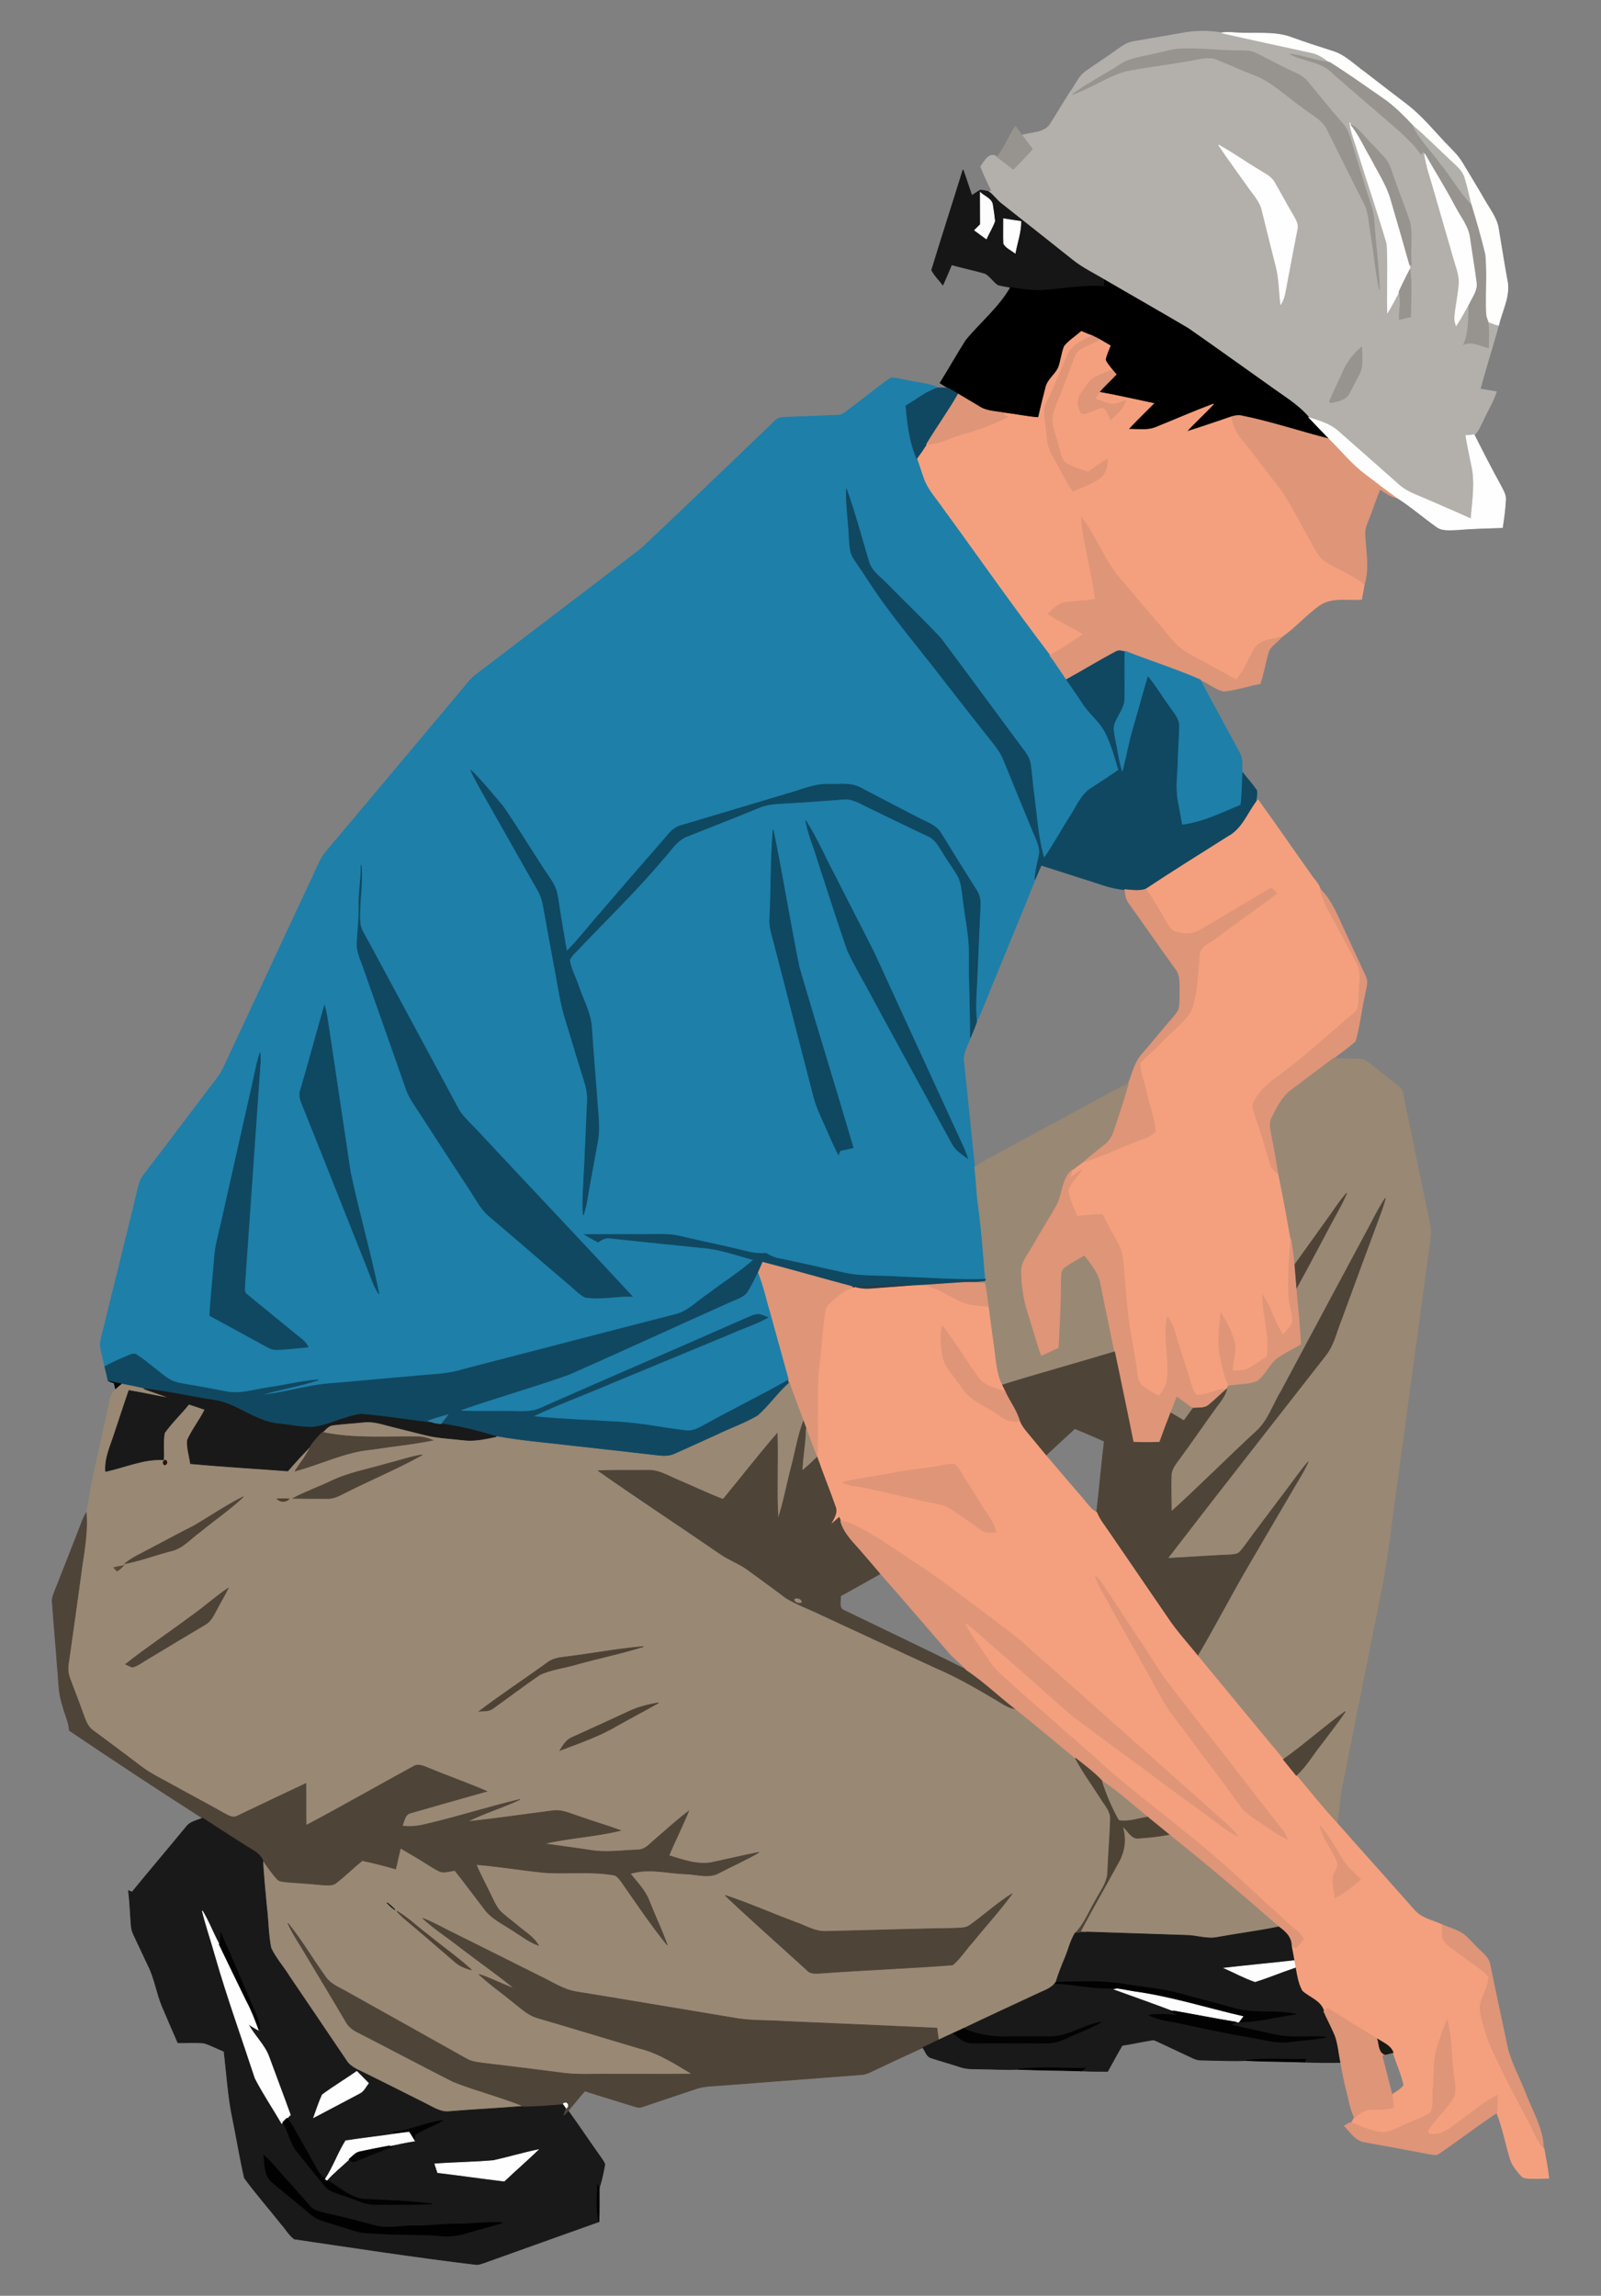 <?xml version="1.0" encoding="utf-8"?>
<svg version="1.1" id="Layer_1" xmlns="http://www.w3.org/2000/svg" xmlns:xlink="http://www.w3.org/1999/xlink" x="0px" y="0px"
	 viewBox="0 0 1147.401 1644.75" enable-background="new 0 0 1147.401 1644.75" xml:space="preserve">
<rect x="0" y="0" width="1147.401" height="1644.75" fill="#808080" stroke="none"/>
<g>
	<path fill="#B3B0AB" stroke="#B3B0AB" stroke-width="0.5" d="M846.928,23.805c9.383-1.811,19.13-1.899,28.563-0.277
		c21.356,4.867,42.788,9.471,64.195,14.124c5.031,0.918,9.232,3.924,13.194,6.98c-9.659-0.994-18.74-4.754-28.362-5.911
		c9.936,5.27,22.463,5.182,30.613,13.697c10.477,9.27,21.105,18.363,31.745,27.444c10.917,9.823,22.966,18.627,31.645,30.651
		c0.453-0.641,1.346-1.912,1.798-2.553c0.151,0.541,0.465,1.635,0.629,2.176c1.258,9.534,4.716,18.526,7.232,27.746
		c4.478,15.609,9.031,31.204,13.533,46.8c1.686,6.188,4.44,12.326,3.937,18.879c-0.528,7.949-2.465,15.734-3.081,23.671
		c-0.214,2.063,0.428,4.05,1.006,6.012c3.446-5.106,6.289-10.578,9.307-15.948c-0.629,9.861,0.126,20.161-3.849,29.456
		c5.949-2.604,11.936,1.182,17.747,2.427c0.239-6.226,0.365-12.464-0.34-18.665c1.786,0.641,3.597,1.308,5.421,1.975
		c0.49,0.252,1.484,0.729,1.975,0.981c-4.063,15.156-9.031,30.06-13.005,45.253c3.849,0.654,7.71,1.283,11.596,1.924
		c-2.289,7.295-6.503,13.734-9.584,20.69c-1.887,3.496-3.169,7.609-6.339,10.188c-2,0.239-4.012,0.39-5.987,0.566
		c1.182,6.98,2.616,13.923,4.088,20.853c3.031,12.779,0.629,25.935-0.34,38.814c-10.98-4.842-21.96-9.697-32.978-14.426
		c-6.528-2.83-13.508-5.132-18.828-10.024c-14.439-12.867-28.991-25.582-43.48-38.386c-5.848-5.194-13.533-7.383-20.815-9.697
		c-8.138-9.622-19.193-15.86-29.18-23.268c-19.168-13.508-38.172-27.268-57.428-40.65c-19.91-11.772-40.046-23.18-60.032-34.827
		c-7.697-4.691-15.948-8.54-22.979-14.238c-16.828-13.395-33.695-26.752-50.586-40.059c-3.534-2.604-5.911-6.44-9.509-8.93
		c0.553-0.101,1.673-0.289,2.239-0.39c-2.754-5.786-5.521-11.571-7.836-17.545c2.604-3.635,6.264-10.905,11.634-6.905
		c4,2.83,7.798,5.949,11.747,8.867c4.591-4.767,9.257-9.471,13.659-14.414c-2.453-3.346-4.905-6.679-7.396-9.986
		c6.93-2.214,16.451-1.308,20.526-8.49c5.283-8.163,10.024-16.665,15.508-24.702c2.993-4.452,5.295-9.672,9.924-12.741
		c7.383-5.22,15.042-10.049,22.35-15.395c3.572-2.616,7.383-5.22,11.898-5.823C824.112,27.804,835.533,25.855,846.928,23.805
		 M825.697,39.061c-7.773,1.874-16.137,2.578-22.903,7.232c-11.257,7.345-23.381,13.382-34.236,21.319
		c13.018-4.415,24.463-12.628,37.682-16.552c13.936-2.868,28.098-4.44,42.109-6.93c7.257-0.729,14.539-3.66,21.847-2.277
		c9.282,3.572,18.313,7.811,27.62,11.382c13.319,4.767,23.344,15.131,34.789,23.004c6.276,5.421,14.917,8.766,18.627,16.627
		c8.892,17.923,17.772,35.845,26.878,53.668c2.993,6.477,2.981,13.772,4.289,20.69c2.276,13.42,3.383,27.041,6.263,40.348
		c-0.478-16.074-2.918-32.009-3.786-48.058c-0.34-8.968-4.188-17.181-6.603-25.67c-2.755-9.358-5.899-18.602-8.578-27.972
		c-1.887-6.087-3.195-12.703-7.634-17.558c-8.741-9.747-16.803-20.086-25.218-30.11c-2.553-3.144-6.251-4.943-9.848-6.578
		c-9.093-4.113-17.784-9.031-26.739-13.395c-4.1-2.025-8.766-1.887-13.206-1.949c-13.873,0.138-27.683-2-41.556-1.258
		C838.752,35.602,832.288,37.728,825.697,39.061 M967.368,88.263c0.918,7.081,3.836,13.646,5.811,20.463
		c6.855,22.023,14.376,43.87,20.841,66.006c0.968,16.363-0.05,32.814,0.44,49.215c2.93-4.842,5.547-9.861,8.163-14.879
		c1.786,6.502,0.025,13.219,0.189,19.834c2.717-0.629,5.446-1.283,8.188-1.937c-0.013-11.307,0.993-22.752-0.503-33.984
		c-0.05-0.767-0.126-2.327-0.176-3.107l1.157-0.226c-1.145-10.074,1.094-20.338-1.044-30.286
		c-3.434-10.603-7.798-20.866-11.345-31.418c-1.962-5.282-3.207-11.131-7.219-15.332c-4.276-4.54-8.59-9.043-12.829-13.596
		c-3.408-3.534-6.364-7.722-10.955-9.823L967.368,88.263 M873.302,103.859c6.893,10.288,14.3,20.237,21.444,30.349
		c3.635,5.333,8.452,10.188,9.835,16.715c3.258,13.445,6.628,26.865,10.049,40.285c2.214,8.754,2.063,17.847,3.258,26.765
		c2.956-4.679,3.371-10.301,4.44-15.596c2.314-12.665,4.88-25.293,7.257-37.946c1.082-3.824-1.258-7.219-3.018-10.376
		c-4.566-7.723-8.754-15.659-13.244-23.419c-2.453-4.289-7.157-6.326-11.118-8.892C892.458,115.946,883.226,109.331,873.302,103.859
		 M962.451,266.409c-3.044,7.182-6.804,14.036-9.609,21.306c0.264,0.189,0.792,0.579,1.056,0.767
		c4.905-1.006,11.143-2.113,13.345-7.27c2.239-4.415,4.666-8.741,6.892-13.181c2.993-6.025,1.912-12.98,1.698-19.445
		C970.148,253.48,965.331,259.429,962.451,266.409z"/>
	<path fill="#FEFEFD" stroke="#FEFEFD" stroke-width="0.5" d="M875.491,23.528c5.924-0.792,11.873,0.39,17.835,0.239
		c10.741,0.189,21.885-0.767,32.16,3.081c9.622,3.509,19.356,6.666,29.129,9.76c9.257,2.704,15.998,9.924,23.683,15.344
		c10.137,7.924,20.413,15.659,30.613,23.507c9.81,7.697,17.835,17.344,26.299,26.438c4.54,4.717,9.471,9.181,12.867,14.866
		c5.521,9.169,11.081,18.325,16.426,27.607c3.597,6.213,8.263,12.125,9.37,19.432c2.012,12.25,3.949,24.513,6.188,36.726
		c2.528,11.269-3.584,21.771-6.024,32.462c-0.554-0.126-1.635-0.377-2.176-0.503c-1.824-0.667-3.635-1.333-5.421-1.975
		c-0.692-1.811-1.459-3.635-1.597-5.572c-0.629-14.187,0.742-28.463-0.578-42.612c-2.931-12.213-6.452-24.312-10.112-36.336
		c-1.723-6.339-2.868-12.829-4.968-19.055c-1.635-4.993-6.037-8.213-9.597-11.772c-8.968-8.263-17.47-17.042-26.802-24.903
		c-6.741-7.068-13.558-14.187-21.671-19.696c-12.665-8.754-25.192-17.747-38.235-25.935c-3.962-3.056-8.163-6.062-13.194-6.98
		C918.279,32.999,896.847,28.395,875.491,23.528z"/>
	<path fill="#97948F" stroke="#97948F" stroke-width="0.5" d="M825.697,39.061c6.591-1.333,13.055-3.459,19.797-4.037
		c13.873-0.742,27.683,1.396,41.556,1.258c4.44,0.063,9.106-0.075,13.206,1.949c8.955,4.364,17.646,9.282,26.739,13.395
		c3.597,1.635,7.295,3.434,9.848,6.578c8.414,10.024,16.476,20.363,25.218,30.11c4.44,4.855,5.748,11.471,7.634,17.558
		c2.679,9.37,5.823,18.614,8.578,27.972c2.415,8.49,6.263,16.703,6.603,25.67c0.868,16.049,3.308,31.984,3.786,48.058
		c-2.88-13.307-3.987-26.928-6.263-40.348c-1.308-6.918-1.296-14.212-4.289-20.69c-9.106-17.822-17.986-35.745-26.878-53.668
		c-3.71-7.861-12.351-11.206-18.627-16.627c-11.445-7.873-21.469-18.237-34.789-23.004c-9.307-3.572-18.338-7.811-27.62-11.382
		c-7.307-1.384-14.59,1.547-21.847,2.277c-14.011,2.49-28.173,4.062-42.109,6.93c-13.219,3.924-24.664,12.137-37.682,16.552
		c10.854-7.936,22.979-13.973,34.236-21.319C809.56,41.639,817.924,40.935,825.697,39.061z"/>
	<path fill="#97948F" stroke="#97948F" stroke-width="0.5" d="M924.517,38.721c9.622,1.157,18.703,4.918,28.362,5.911
		c13.043,8.188,25.57,17.181,38.235,25.935c8.112,5.509,14.929,12.628,21.671,19.696c4.691,9.911,12.779,17.533,19.143,26.324
		c7.873,9.458,13.823,20.375,22.224,29.406c3.66,12.024,7.182,24.123,10.112,36.336c1.321,14.15-0.05,28.425,0.578,42.612
		c0.138,1.937,0.906,3.761,1.597,5.572c0.704,6.201,0.578,12.439,0.34,18.665c-5.811-1.245-11.798-5.031-17.747-2.427
		c3.974-9.295,3.22-19.596,3.849-29.456c2.188-4.729,5.949-9.345,5.107-14.892c-1.321-10.615-3.17-21.155-4.679-31.745
		c-0.931-8.439-6.691-15.055-10.439-22.35c-6.842-12.992-14.653-25.419-21.922-38.172c-0.164-0.541-0.478-1.635-0.629-2.176
		c-0.453,0.641-1.346,1.912-1.798,2.553c-8.678-12.024-20.727-20.828-31.645-30.651c-10.64-9.081-21.268-18.174-31.745-27.444
		C946.981,43.903,934.453,43.991,924.517,38.721z"/>
	<path fill="#FEFEFE" stroke="#FEFEFE" stroke-width="0.5" d="M967.368,88.263l0.717,0.931c6.024,7.559,9.861,16.489,14.791,24.74
		c4.855,9.546,10.98,18.589,13.936,28.978c4.603,15.634,9.119,31.28,13.508,46.964c0.05,0.78,0.126,2.339,0.176,3.107
		c-2.755,5.295-5.421,10.64-7.873,16.086c-2.616,5.018-5.232,10.037-8.163,14.879c-0.491-16.401,0.528-32.852-0.44-49.215
		c-6.465-22.136-13.986-43.983-20.841-66.006C971.205,101.91,968.286,95.345,967.368,88.263z"/>
	<path fill="#97948F" stroke="#97948F" stroke-width="0.5" d="M968.085,89.194c4.591,2.1,7.546,6.289,10.955,9.823
		c4.239,4.553,8.552,9.056,12.829,13.596c4.012,4.201,5.257,10.049,7.219,15.332c3.547,10.552,7.911,20.816,11.345,31.418
		c2.138,9.949-0.101,20.212,1.044,30.286l-1.157,0.226c-4.389-15.684-8.905-31.33-13.508-46.964
		c-2.956-10.389-9.081-19.432-13.936-28.978C977.946,105.683,974.11,96.753,968.085,89.194z"/>
	<path fill="#97948F" stroke="#97948F" stroke-width="0.5" d="M714.488,112.412c5.685-6.49,8.288-14.917,13.256-21.897
		c1.56,2.138,3.157,4.251,4.754,6.364c2.49,3.308,4.943,6.641,7.396,9.986c-4.402,4.943-9.068,9.647-13.659,14.414
		C722.286,118.361,718.488,115.242,714.488,112.412z"/>
	<path fill="#B2B0AB" stroke="#B2B0AB" stroke-width="0.5" d="M1012.785,90.263c9.332,7.861,17.835,16.64,26.802,24.903
		c3.559,3.559,7.961,6.779,9.597,11.772c2.1,6.226,3.245,12.716,4.968,19.055c-8.402-9.031-14.351-19.948-22.224-29.406
		C1025.564,107.796,1017.477,100.174,1012.785,90.263z"/>
	<path fill="#FEFEFE" stroke="#FEFEFE" stroke-width="0.5" d="M873.302,103.859c9.924,5.471,19.155,12.087,28.903,17.885
		c3.962,2.566,8.666,4.603,11.118,8.892c4.49,7.76,8.678,15.697,13.244,23.419c1.761,3.157,4.1,6.553,3.018,10.376
		c-2.377,12.653-4.943,25.28-7.257,37.946c-1.069,5.295-1.484,10.917-4.44,15.596c-1.195-8.917-1.044-18.011-3.258-26.765
		c-3.421-13.42-6.792-26.84-10.049-40.285c-1.383-6.528-6.201-11.382-9.835-16.715C887.603,124.096,880.195,114.148,873.302,103.859
		z"/>
	<path fill="#FEFEFE" stroke="#FEFEFE" stroke-width="0.5" d="M1028.18,137.881c-2.516-9.219-5.974-18.212-7.232-27.746
		c7.27,12.753,15.08,25.18,21.922,38.172c3.748,7.295,9.508,13.911,10.439,22.35c1.509,10.59,3.358,21.13,4.679,31.745
		c0.843,5.547-2.918,10.163-5.107,14.892c-3.019,5.371-5.861,10.842-9.307,15.948c-0.578-1.962-1.22-3.949-1.006-6.012
		c0.616-7.936,2.553-15.722,3.081-23.671c0.503-6.553-2.251-12.691-3.937-18.879C1037.21,169.086,1032.657,153.49,1028.18,137.881z"
		/>
	<path fill="#161616" stroke="#161616" stroke-width="0.5" d="M690.189,121.669c2.226,6.1,4.125,12.313,6.326,18.426
		c1.987-1.308,3.924-2.78,6.087-3.849c1.975,0.05,3.899,0.553,5.849,1.006c3.597,2.49,5.974,6.326,9.509,8.93
		c16.891,13.307,33.758,26.664,50.586,40.059c7.031,5.698,15.281,9.546,22.979,14.238c-0.063,1.61-0.101,3.22-0.113,4.83
		c-15.634-1.358-31.142,2.113-46.712,2.83c-6.867-0.025-13.672-1.132-20.426-2.239c-2.981-0.654-6.037-0.994-8.955-1.824
		c-3.547-2.277-5.672-6.339-9.42-8.238c-7.898-2.302-15.998-3.886-23.909-6.15c-2.075,4.817-4.05,9.685-6.226,14.464
		c-2.704-3.522-5.999-6.666-8.075-10.615C675.008,169.526,682.768,145.654,690.189,121.669 M702.59,137.982
		c0.075,7.609,0,15.219,0.063,22.828c-1.396,1.384-2.792,2.767-4.176,4.151c2.805,2.025,5.559,4.113,8.364,6.163
		c1.975-4.251,4.49-8.276,6.05-12.716c-0.352-3.673-0.88-7.333-1.484-10.967C711.18,142.51,705.709,140.9,702.59,137.982
		 M719.255,156.722c0.063,5.937-0.201,11.873,0.063,17.81c1.761,3.107,5.458,4.628,8.251,6.779
		c1.333-7.559,4.125-14.929,4.063-22.677C727.481,158.106,723.38,157.338,719.255,156.722z"/>
	<path fill="#FDFDFD" stroke="#FDFDFD" stroke-width="0.5" d="M702.59,137.982c3.119,2.918,8.59,4.528,8.817,9.458
		c0.604,3.635,1.132,7.295,1.484,10.967c-1.56,4.44-4.075,8.465-6.05,12.716c-2.805-2.05-5.559-4.138-8.364-6.163
		c1.383-1.383,2.78-2.767,4.176-4.151C702.59,153.2,702.665,145.591,702.59,137.982z"/>
	<path fill="#FEFEFE" stroke="#FEFEFE" stroke-width="0.5" d="M719.255,156.722c4.125,0.616,8.226,1.384,12.376,1.912
		c0.063,7.748-2.729,15.118-4.063,22.677c-2.792-2.151-6.49-3.673-8.251-6.779C719.054,168.595,719.318,162.659,719.255,156.722z"/>
	<path fill="#97948F" stroke="#97948F" stroke-width="0.5" d="M1010.496,192.983c1.497,11.232,0.491,22.677,0.503,33.984
		c-2.742,0.654-5.471,1.308-8.188,1.937c-0.164-6.616,1.597-13.332-0.189-19.834
		C1005.075,203.623,1007.742,198.278,1010.496,192.983z"/>
	<path stroke="#000000" stroke-width="0.5" d="M791.411,205.308c0.013-1.61,0.05-3.22,0.113-4.83
		c19.985,11.647,40.122,23.054,60.032,34.827c19.256,13.382,38.26,27.142,57.428,40.65c9.986,7.408,21.042,13.646,29.18,23.268
		c4.855,5.169,9.861,10.2,14.766,15.332c-20.891-5.182-41.317-12.238-62.434-16.489c-2.541-0.641-5.169-0.365-7.609,0.44
		c-10.867,3.673-21.696,7.446-32.651,10.842c6.176-6.93,13.206-13.043,19.457-19.91c-13.823,5.182-27.356,11.118-41.052,16.64
		c-6.352,2.704-13.445,1.321-20.124,1.459c5.899-6.352,12.213-12.313,18.3-18.501c-13.043-2.692-25.997-5.748-39.116-8.05
		c3.748-4.553,8.263-8.402,12.238-12.753c-0.969-1.107-1.912-2.214-2.83-3.32c-1.798-2.314-3.937-4.49-4.968-7.257
		c0.805-3.459,2.276-6.704,3.547-9.999c-2.528-1.472-5.031-2.956-7.546-4.389c-1.798-0.994-3.61-1.937-5.471-2.742
		c-2.604-0.968-5.182-1.962-7.71-3.081c-4,3.559-8.691,6.44-12.112,10.59c-2.088,5.018-2.377,10.59-4.415,15.634
		c-2.377,4.905-7.483,8.2-8.854,13.646c-1.937,7.257-3.672,14.577-5.37,21.885c-8.024-0.566-15.91-2.302-23.885-3.245
		c-6.075-1.233-12.69-1.044-18.111-4.377c-5.169-3.081-10.288-6.226-15.483-9.219c-2.302-1.346-4.553-2.754-6.83-4.088
		c-2.075-1.283-4.138-2.578-6.175-3.874c6.289-10.087,12.137-20.451,18.501-30.5c10.502-12.804,23.733-23.469,32.047-37.996
		c6.754,1.107,13.558,2.214,20.426,2.239C760.27,207.421,775.778,203.95,791.411,205.308z"/>
	<path fill="#F4A07E" stroke="#F4A07E" stroke-width="0.5" d="M762.848,248.034c3.421-4.151,8.112-7.031,12.112-10.59
		c2.528,1.119,5.106,2.113,7.71,3.081c-7.207,3.522-15.495,7.081-18.124,15.42c-4.955,10.678-8.905,21.797-14.326,32.236
		c-2.541,4.364-1.711,9.483-1.056,14.212c1.145,8.024,0.78,16.652,5.094,23.859c5.031,8.452,9.018,17.508,14.615,25.62
		c6.351-2.654,12.942-5.018,18.715-8.854c4.503-3.132,6.314-8.842,6.05-14.137c-4.742,2.842-9.232,6.05-13.672,9.32
		c-4.93-1.597-9.949-3.069-14.552-5.471c-5.182-2.264-5.308-8.653-6.892-13.294c-1.698-8.251-6.842-16.715-3.421-25.192
		c4.39-11.471,9.207-22.803,13.206-34.437c1.409-3.358,2.277-7.521,5.66-9.521c4.553-2.666,9.509-4.54,14.175-7.018
		c2.515,1.434,5.018,2.918,7.546,4.389c-1.27,3.295-2.742,6.54-3.547,9.999c1.031,2.767,3.17,4.943,4.968,7.257
		c-5.899,3.069-13.458,4.037-17.369,9.961c-3.207,4.83-8.59,9.886-6.804,16.25c0.629,2,1.006,4.956,3.559,5.32
		c4.767-0.742,8.892-3.585,13.596-4.591c3.408,1.384,4.15,5.773,5.999,8.666c4.339-3.849,8.867-7.848,10.766-13.533
		c-3.169,1.006-6.276,2.679-9.659,2.578c-4.327-0.528-8.326-2.415-12.339-3.962c0.918-1.547,1.836-3.107,2.843-4.616
		c13.118,2.302,26.073,5.358,39.116,8.05c-6.087,6.188-12.401,12.15-18.3,18.501c6.679-0.138,13.772,1.245,20.124-1.459
		c13.697-5.521,27.23-11.458,41.052-16.64c-6.251,6.867-13.282,12.98-19.457,19.91c10.955-3.396,21.784-7.169,32.651-10.842
		c0.855,11.018,9.596,18.476,15.697,26.853c6.465,8.603,13.055,17.093,19.721,25.545c7.899,11.722,14.074,24.488,21.067,36.751
		c3.044,5.132,5.408,11.144,10.615,14.527c8.993,5.911,19.558,9.244,27.821,16.338c-0.641,3.647-1.296,7.282-2,10.917
		c-10.024,0.73-21.13-1.975-30.022,4.025c-9.697,6.792-17.508,15.998-27.205,22.79c-6.54,2.339-15.52,1.635-19.394,8.465
		c-4.591,7.37-7.509,15.747-13.156,22.451c-11.043-5.999-21.947-12.213-33.066-18.061c-10.653-5.358-16.967-15.81-24.664-24.413
		c-7.66-8.729-15.03-17.684-22.513-26.538c-13.269-13.709-19.344-32.336-30.689-47.454c0.05,9.697,2.78,19.055,4.452,28.525
		c1.773,10.037,4.339,19.935,5.371,30.085c-6.955,1.22-14.049,1.346-21.042,2.226c-5.358,0.604-9.169,4.754-12.879,8.251
		c8.163,5.408,17.093,9.483,25.507,14.477c-7.685,5.597-15.81,10.565-24.048,15.294c-26.337-34.437-51.114-70.031-76.697-105.033
		c-4.754-7.031-10.917-13.319-13.785-21.457c-1.799-4.792-3.195-9.722-4.968-14.514c2.465-3.346,4.817-6.779,7.056-10.288
		c9.521-0.101,17.91-5.245,26.941-7.597c10.754-2.993,21.205-6.955,31.179-11.999c-0.906-0.415-2.704-1.233-3.597-1.648
		c0.428-0.264,1.295-0.805,1.736-1.069c7.974,0.943,15.86,2.679,23.885,3.245c1.698-7.307,3.434-14.627,5.37-21.885
		c1.371-5.446,6.477-8.741,8.854-13.646C760.471,258.624,760.76,253.052,762.848,248.034z"/>
	<path fill="#E19577" stroke="#E19577" stroke-width="0.5" d="M782.67,240.525c1.861,0.805,3.673,1.748,5.471,2.742
		c-4.666,2.478-9.622,4.352-14.175,7.018c-3.383,2-4.251,6.163-5.66,9.521c-4,11.634-8.817,22.966-13.206,34.437
		c-3.421,8.477,1.723,16.942,3.421,25.192c1.585,4.641,1.711,11.03,6.892,13.294c4.603,2.402,9.622,3.874,14.552,5.471
		c4.44-3.27,8.93-6.477,13.672-9.32c0.264,5.295-1.547,11.005-6.05,14.137c-5.773,3.836-12.364,6.201-18.715,8.854
		c-5.597-8.112-9.584-17.168-14.615-25.62c-4.314-7.207-3.949-15.835-5.094-23.859c-0.654-4.729-1.484-9.848,1.056-14.212
		c5.421-10.439,9.37-21.558,14.326-32.236C767.175,247.606,775.463,244.047,782.67,240.525z"/>
	<path fill="#97948F" stroke="#97948F" stroke-width="0.5" d="M962.451,266.409c2.88-6.98,7.697-12.93,13.382-17.822
		c0.214,6.465,1.295,13.42-1.698,19.445c-2.226,4.44-4.654,8.766-6.892,13.181c-2.201,5.157-8.439,6.264-13.345,7.27
		c-0.264-0.189-0.792-0.579-1.056-0.767C955.646,280.445,959.407,273.591,962.451,266.409z"/>
	<path fill="#DF9577" stroke="#DF9577" stroke-width="0.5" d="M779.74,274.874c3.912-5.924,11.471-6.892,17.369-9.961
		c0.918,1.107,1.861,2.214,2.83,3.32c-3.974,4.352-8.49,8.2-12.238,12.753c-1.006,1.509-1.924,3.069-2.843,4.616
		c4.012,1.547,8.012,3.434,12.339,3.962c3.383,0.101,6.49-1.572,9.659-2.578c-1.899,5.685-6.427,9.685-10.766,13.533
		c-1.849-2.893-2.591-7.282-5.999-8.666c-4.704,1.006-8.829,3.849-13.596,4.591c-2.553-0.365-2.93-3.32-3.559-5.32
		C771.149,284.759,776.532,279.703,779.74,274.874z"/>
	<path fill="#1E7FA9" stroke="#1E7FA9" stroke-width="0.5" d="M638.559,270.711c5.534,0.252,10.892,1.975,16.376,2.754
		c5.823,1.182,11.974,1.547,17.332,4.402c-8.527,2.578-15.407,8.49-23.029,12.841c1.145,12.829,2.641,25.909,7.773,37.845
		c1.773,4.792,3.169,9.722,4.968,14.514c2.868,8.138,9.031,14.426,13.785,21.457c25.582,35.003,50.36,70.597,76.697,105.033
		c4.037,5.509,7.81,11.206,11.621,16.879c3.899,5.66,7.848,11.294,11.596,17.067c4.817,7.647,12.426,13.143,16.577,21.281
		c4.314,8.477,6.842,17.759,9.458,26.878c-6.465,4.691-13.282,8.842-19.922,13.269c-7.282,4.754-10.376,13.269-14.992,20.25
		c-6.339,9.848-11.835,20.237-18.589,29.808c-4.503-15.118-5.194-30.953-7.345-46.498c-1.019-7.131-1.321-14.351-2.49-21.457
		c-0.906-5.609-5.069-9.785-8.238-14.225c-18.577-25.029-36.99-50.196-55.667-75.137c-12.439-13.533-25.897-26.098-38.738-39.267
		c-4.666-4.968-11.005-8.98-13.055-15.835c-5.358-17.407-9.836-35.129-16.086-52.246c-0.34,11.521,1.497,22.954,1.987,34.449
		c0.415,5.056,0.176,10.552,3.069,14.98c3.195,5.132,6.817,9.974,10.062,15.08c16.313,25.532,36.361,48.347,54.699,72.395
		c10.98,14.137,22.048,28.198,33.141,42.247c3.824,4.716,7.685,9.534,9.924,15.256c6.968,17.294,14.124,34.512,21.218,51.756
		c2.125,5.308,5.396,10.829,3.962,16.766c-1.157,5.609-2.704,11.181-2.893,16.942c-8.326,21.029-17.093,41.87-25.595,62.811
		c-5.509,13.018-10.464,26.262-16.288,39.153c-1.27-12.263,0.189-24.564,0.553-36.827c0.717-15.533,1.383-31.066,2.038-46.599
		c0.277-3.974-0.629-7.961-2.893-11.244c-8.49-13.357-16.854-26.802-25.104-40.298c-3.471-6.075-10.54-8.125-16.351-11.206
		c-13.823-7.144-27.645-14.313-41.43-21.558c-6.955-3.786-15.143-2.327-22.702-2.553c-9.37-0.365-18.048,3.421-26.84,5.987
		c-26.488,7.823-52.9,15.885-79.388,23.708c-5.509,1.396-8.779,6.352-12.326,10.364c-14.892,16.979-29.657,34.085-44.373,51.228
		c-8.414,9.42-16.049,19.545-24.966,28.5c-2.239-12.867-4.427-25.733-6.377-38.65c-0.654-4.83-2.578-9.395-5.396-13.357
		c-11.571-17.055-22.061-34.827-33.758-51.794c-7.534-8.905-14.841-18.074-23.243-26.186c4.025,8.792,9.119,17.042,13.797,25.494
		c11.42,20.073,22.69,40.235,34.198,60.271c2.176,3.761,3.471,7.949,4.213,12.238c2.893,16.25,5.874,32.487,8.917,48.712
		c1.962,10.439,3.446,21.017,6.616,31.192c3.924,12.514,7.509,25.13,11.471,37.632c2.075,6.918,4.855,13.885,4.465,21.256
		c-1.006,20.916-1.736,41.857-2.931,62.774c-0.365,6.414-0.641,12.867-0.075,19.281c2.453-6.779,3.132-13.973,4.465-21.004
		c1.924-10.678,3.861-21.344,5.798-32.009c1.95-10.1,0.063-20.325-0.465-30.45c-1.295-16.766-2.666-33.519-3.786-50.297
		c-0.491-10.515-5.798-19.834-9.144-29.582c-2.176-6.44-5.534-12.527-6.741-19.256c1.534-3.584,4.742-6.087,7.32-8.917
		c19.809-20.853,40.562-40.839,59.101-62.862c5.76-5.974,9.986-14.15,18.199-17.143c17.407-6.855,34.814-13.709,52.133-20.778
		c6.955-2.817,14.602-2.453,21.96-3.044c12.54-0.667,25.067-1.736,37.594-2.641c6.691-0.692,12.439,3.295,18.212,6.012
		c14.212,6.817,28.362,13.772,42.625,20.501c5.157,2.239,7.773,7.446,10.615,11.974c3.081,5.182,6.729,10.024,9.848,15.193
		c3.61,5.786,3.698,12.804,4.691,19.344c1.522,12.804,4.465,25.494,4.214,38.449c-0.101,19.784,0.943,39.556,0.83,59.34
		c-1.987,5.635-5.647,11.118-4.779,17.357c2.78,25.104,5.006,50.284,7.873,75.376c0.968,7.785,1.195,15.646,2.075,23.457
		c2.692,18.891,4.037,37.933,5.609,56.938c-20.488,0.729-40.939-0.968-61.403-1.66c-13.634-1.044-27.494,0.038-40.901-3.069
		c-15.445-3.421-30.852-7.018-46.36-10.188c-3.069-0.604-5.836-2.063-8.49-3.635c-4.389,0.264-8.817,0.025-13.068-1.132
		c-16.351-4.025-32.852-7.345-49.228-11.232c-7.333-1.66-14.892-1.182-22.337-1.157c-15.118,0.088-30.249-0.063-45.367,0.063
		c3.107,1.861,6.263,3.673,9.496,5.358c2.629-1.761,5.547-3.471,8.855-2.817c21.985,2.427,43.996,4.591,66.006,6.88
		c12.628,0.943,24.589,5.421,36.738,8.653c-10.188,9.043-21.872,16.2-32.626,24.526c-7.66,4.943-14.112,12.25-23.18,14.615
		c-51.026,13.043-101.965,26.425-152.953,39.581c-11.911,3.723-24.475,3.509-36.751,4.88c-19.269,1.585-38.499,3.559-57.768,5.081
		c-17.093,1.22-33.481,6.905-50.536,8.364c13.785-4.364,28.236-6.289,41.895-11.043c-12.137,0.906-23.985,3.823-35.996,5.609
		c-10.112,1.409-20.325,5.043-30.601,2.817c-8.88-1.685-17.747-3.421-26.664-4.867c-4.968-0.918-10.251-1.497-14.527-4.415
		c-7.647-5.22-14.388-11.684-22.124-16.778c-2.088-1.824-4.603-0.44-6.754,0.428c-5.584,2.39-11.194,4.779-16.501,7.735
		c-0.956-5.308-2.641-10.49-3.245-15.847c0.453-4.968,2.126-9.722,3.22-14.565c7.559-30.613,15.03-61.239,22.589-91.852
		c1.358-5.069,1.799-10.678,5.257-14.879c15.634-20.451,31.104-41.015,46.649-61.541c3.786-5.069,8.163-9.823,10.766-15.671
		c21.293-45.781,42.738-91.475,64.056-137.231c2.88-5.786,4.943-12.112,9.156-17.118c32.412-38.474,64.698-77.049,97.059-115.573
		c3.295-3.798,6.226-7.974,10.188-11.131c39.694-30.349,79.577-60.472,119.17-90.959c32.173-30.236,63.893-60.962,95.839-91.463
		c2.163-2.49,5.672-2.088,8.653-2.377c11.974-0.402,23.947-0.88,35.921-1.409c4.163,0.05,6.968-3.497,10.175-5.635
		C619.957,284.885,628.874,277.238,638.559,270.711 M577.483,587.999c1.497,8.817,5.194,17.042,7.697,25.607
		c7.395,22.375,14.451,44.863,22.136,67.15c5.886,12.603,13.206,24.513,19.633,36.864c18.501,33.946,36.977,67.905,55.504,101.839
		c2.465,4.553,6.892,7.433,11.03,10.313c-0.78-2.188-1.56-4.352-2.44-6.477c-21.558-46.788-43.002-93.638-64.497-140.464
		c-9.181-18.401-18.778-36.575-27.985-54.963C591.469,614.613,585.533,600.69,577.483,587.999 M554.102,594.439
		c-1.862,21.029-1.321,42.197-2.402,63.264c-0.44,5.748,1.258,11.307,2.792,16.766c9.571,36.977,19.143,73.942,28.651,110.932
		c1.736,7.32,5.22,14.024,8.138,20.916c3.157,6.968,6.087,14.049,9.584,20.866c0.314-0.717,0.943-2.138,1.27-2.855
		c3.081-0.667,6.176-1.358,9.282-2.075c-12.665-43.228-26.161-86.218-38.751-129.471
		C566.038,660.093,560.805,627.102,554.102,594.439 M258.773,619.732c0.176,10.137-1.836,20.161-1.522,30.311
		c0.176,8.402-0.931,16.753-1.346,25.13c-0.428,6.679,2.843,12.728,4.867,18.904c10.112,28.815,20.388,57.592,30.437,86.432
		c2.163,6.175,6.138,11.433,9.647,16.879c11.634,18.048,23.406,36.009,35.166,53.982c4.553,6.704,8.112,14.326,14.351,19.709
		c19.306,16.275,38.285,32.94,57.567,49.24c3.773,3.044,7.031,6.855,11.433,9.043c11.219,1.861,22.463-1.069,33.695-0.591
		c-37.367-40.398-75.301-80.281-112.819-120.541c-4.113-4.289-8.678-8.289-11.647-13.508
		c-21.507-40.109-43.178-80.143-64.761-120.227c-2.352-4.578-5.811-8.968-5.886-14.326
		C257.213,646.66,260.182,633.228,258.773,619.732 M232.562,720.477c-5.886,20.086-11.156,40.348-17.156,60.409
		c-1.874,5.094,1.233,10.024,2.931,14.69c15.319,38.034,30.261,76.219,45.517,114.29c2.377,5.773,4.062,11.948,7.735,17.105
		c-5.999-29.28-14.338-58.044-20.539-87.274c-4.83-32.148-9.647-64.308-14.426-96.456
		C235.367,735.632,234.65,727.91,232.562,720.477 M178.869,785.791c-6.653,29.808-13.407,59.591-20.086,89.4
		c-1.937,8.754-4.566,17.432-5.106,26.438c-1.031,13.646-2.641,27.242-3.308,40.914c13.634,7.396,27.268,14.778,40.839,22.262
		c2.39,1.333,5.044,2.365,7.848,2.1c7.27-0.377,14.514-1.182,21.771-1.849c-1.912-4.125-5.848-6.54-9.232-9.307
		c-11.496-9.471-23.079-18.853-34.6-28.286c-2.352-1.547-1.56-4.679-1.61-7.031c3.748-53.253,7.471-106.505,11.156-159.758
		c0.038-2.176-0.075-4.352-0.189-6.502C183.095,764.497,181.523,775.289,178.869,785.791z"/>
	<path fill="#104861" stroke="#104861" stroke-width="0.5" d="M672.266,277.867c2.541-0.075,5.094,0.138,7.634,0.402
		c2.277,1.333,4.528,2.742,6.83,4.088c-7.018,12.301-15.395,23.759-22.664,35.908c-2.239,3.509-4.591,6.943-7.056,10.288
		c-5.132-11.936-6.628-25.016-7.773-37.845C656.859,286.357,663.739,280.445,672.266,277.867z"/>
	<path fill="#DF9578" stroke="#DF9578" stroke-width="0.5" d="M686.73,282.357c5.194,2.993,10.313,6.138,15.483,9.219
		c5.421,3.333,12.036,3.144,18.111,4.377c-0.44,0.264-1.308,0.805-1.736,1.069c0.893,0.415,2.691,1.233,3.597,1.648
		c-9.974,5.044-20.426,9.005-31.179,11.999c-9.031,2.352-17.42,7.496-26.941,7.597C671.335,306.116,679.712,294.658,686.73,282.357z
		"/>
	<path fill="#DF9578" stroke="#DF9578" stroke-width="0.5" d="M882.886,298.507c2.44-0.805,5.069-1.082,7.609-0.44
		c21.117,4.251,41.543,11.307,62.434,16.489c8.553,8.351,16.061,17.86,25.733,25.029c7.622,5.861,15.281,11.697,23.105,17.319
		c-4.83-0.83-8.729-3.886-12.766-6.402c-3.195,7.559-5.647,15.407-8.729,23.017c-1.358,3.258-2.427,6.741-2.05,10.326
		c0.654,11.533,3.006,23.318-0.415,34.676c-8.263-7.094-18.828-10.427-27.821-16.338c-5.207-3.383-7.572-9.395-10.615-14.527
		c-6.993-12.263-13.168-25.029-21.067-36.751c-6.666-8.452-13.256-16.942-19.721-25.545
		C892.483,316.983,883.742,309.524,882.886,298.507z"/>
	<path fill="#FEFEFE" stroke="#FEFEFE" stroke-width="0.5" d="M938.164,299.223c7.282,2.314,14.967,4.503,20.815,9.697
		c14.489,12.804,29.041,25.519,43.48,38.386c5.32,4.893,12.301,7.194,18.828,10.024c11.018,4.729,21.998,9.584,32.978,14.426
		c0.969-12.879,3.371-26.035,0.34-38.814c-1.471-6.93-2.905-13.873-4.088-20.853c1.975-0.176,3.987-0.327,5.987-0.566
		c6.201,12.326,12.502,24.614,19.168,36.713c1.56,3.081,3.585,6.251,3.32,9.861c-0.365,6.666-1.207,13.294-2.264,19.885
		c-10.829,0.365-21.646,0.566-32.424,1.509c-5.094,0.075-10.867,1.044-15.131-2.415c-9.244-6.565-17.822-14.074-27.406-20.174
		c-7.823-5.622-15.483-11.458-23.105-17.319c-9.672-7.169-17.181-16.678-25.733-25.029
		C948.024,309.424,943.019,304.393,938.164,299.223z"/>
	<path fill="#104861" stroke="#104861" stroke-width="0.5" d="M606.587,350.325c6.251,17.118,10.728,34.839,16.086,52.246
		c2.05,6.855,8.389,10.867,13.055,15.835c12.841,13.169,26.299,25.733,38.738,39.267c18.677,24.941,37.091,50.108,55.667,75.137
		c3.17,4.44,7.333,8.616,8.238,14.225c1.17,7.106,1.471,14.326,2.49,21.457c2.151,15.546,2.843,31.381,7.345,46.498
		c6.754-9.571,12.25-19.96,18.589-29.808c4.616-6.98,7.71-15.495,14.992-20.25c6.641-4.427,13.458-8.578,19.922-13.269
		c-2.616-9.119-5.144-18.401-9.458-26.878c-4.151-8.138-11.76-13.634-16.577-21.281c-3.748-5.773-7.697-11.408-11.596-17.067
		c11.823-6.452,23.281-13.546,35.179-19.822c2.176-1.472,4.754-0.78,7.081-0.063c-0.478,11.307,0,22.614-0.201,33.921
		c-0.05,6.603-4.704,11.735-6.968,17.633c-1.459,3.434-0.39,7.194,0.189,10.703c1.66,7.811,2.553,15.785,4.955,23.419
		c2.679-10.062,4.415-20.35,7.358-30.349c3.685-12.653,7.119-25.368,10.879-38.009c6.113,7.219,10.766,15.52,16.451,23.054
		c2.767,4.125,6.603,8.238,6.352,13.558c-0.101,7.974-0.893,15.935-1.006,23.922c-0.138,9.622-1.799,19.331-0.076,28.915
		c0.994,5.735,2.176,11.445,3.182,17.193c14.665-1.824,27.922-8.59,41.43-14.112c0.742-7.785,1.006-15.596,1.258-23.406
		c3.471,4.415,7.245,8.603,10.464,13.219c0.491,2.893-0.277,5.861-0.591,8.754c-6.05,8.452-10.1,19.193-19.734,24.325
		c-19.746,12.477-39.593,24.802-59.051,37.719c-4.867,1.66-10.062,0.73-15.043,0.352c-10.276-0.692-19.784-4.905-29.544-7.785
		c-10.15-3.232-20.3-6.49-30.45-9.722c-1.459,3.459-2.968,6.892-4.44,10.339c0.189-5.76,1.736-11.332,2.893-16.942
		c1.434-5.937-1.836-11.458-3.962-16.766c-7.094-17.244-14.25-34.462-21.218-51.756c-2.239-5.723-6.1-10.54-9.924-15.256
		c-11.093-14.049-22.161-28.11-33.141-42.247c-18.338-24.048-38.386-46.863-54.699-72.395c-3.245-5.106-6.867-9.949-10.062-15.08
		c-2.893-4.427-2.654-9.923-3.069-14.98C608.084,373.279,606.247,361.846,606.587,350.325z"/>
	<path fill="#DF9578" stroke="#DF9578" stroke-width="0.5" d="M775.098,370.701c11.345,15.118,17.42,33.745,30.689,47.454
		c7.483,8.854,14.854,17.81,22.513,26.538c7.697,8.603,14.011,19.055,24.664,24.413c11.118,5.848,22.023,12.062,33.066,18.061
		c5.647-6.704,8.565-15.08,13.156-22.451c3.874-6.83,12.854-6.125,19.394-8.465c-2.742,3.547-6.955,5.861-9.144,9.785
		c-2.49,7.798-3.71,15.961-6.326,23.733c-8.729,1.61-17.219,4.616-26.06,5.433c-6.113-1.409-11.03-5.836-16.816-8.15
		c-17.608-7.722-36.022-13.445-53.894-20.501c-2.327-0.717-4.905-1.409-7.081,0.063c-11.898,6.276-23.356,13.37-35.179,19.822
		c-3.811-5.672-7.584-11.37-11.621-16.879c8.238-4.729,16.363-9.697,24.048-15.294c-8.414-4.993-17.344-9.068-25.507-14.477
		c3.71-3.496,7.521-7.647,12.879-8.251c6.993-0.88,14.087-1.006,21.042-2.226c-1.031-10.15-3.597-20.048-5.371-30.085
		C777.878,389.755,775.149,380.398,775.098,370.701z"/>
	<path fill="#1E7FA9" stroke="#1E7FA9" stroke-width="0.5" d="M806.341,466.552c17.872,7.056,36.286,12.779,53.894,20.501
		c9.106,17.91,19.105,35.368,28.488,53.139c1.937,3.962,1.384,8.527,1.421,12.804c-0.251,7.811-0.516,15.621-1.258,23.406
		c-13.508,5.521-26.764,12.288-41.43,14.112c-1.006-5.748-2.188-11.458-3.182-17.193c-1.723-9.584-0.063-19.294,0.076-28.915
		c0.113-7.987,0.906-15.948,1.006-23.922c0.252-5.32-3.585-9.433-6.352-13.558c-5.685-7.534-10.339-15.835-16.451-23.054
		c-3.761,12.64-7.194,25.356-10.879,38.009c-2.943,9.999-4.679,20.287-7.358,30.349c-2.402-7.634-3.295-15.608-4.955-23.419
		c-0.579-3.509-1.648-7.27-0.189-10.703c2.264-5.899,6.918-11.03,6.968-17.633C806.341,489.167,805.863,477.859,806.341,466.552z"/>
	<path fill="#0F4861" stroke="#0F4861" stroke-width="0.5" d="M337.319,551.676c8.402,8.112,15.709,17.281,23.243,26.186
		c11.697,16.967,22.186,34.739,33.758,51.794c2.817,3.962,4.742,8.527,5.396,13.357c1.949,12.917,4.138,25.784,6.377,38.65
		c8.917-8.955,16.552-19.08,24.966-28.5c14.716-17.143,29.481-34.248,44.373-51.228c3.547-4.012,6.817-8.968,12.326-10.364
		c26.488-7.823,52.9-15.885,79.388-23.708c8.792-2.566,17.47-6.352,26.84-5.987c7.559,0.226,15.747-1.233,22.702,2.553
		c13.785,7.245,27.607,14.414,41.43,21.558c5.811,3.081,12.879,5.132,16.351,11.206c8.251,13.496,16.615,26.941,25.104,40.298
		c2.264,3.283,3.169,7.27,2.893,11.244c-0.654,15.533-1.321,31.066-2.038,46.599c-0.365,12.263-1.824,24.564-0.553,36.827
		c-1.308,3.786-2.83,7.509-4.415,11.194c0.113-19.784-0.931-39.556-0.83-59.34c0.252-12.955-2.692-25.645-4.214-38.449
		c-0.994-6.54-1.082-13.558-4.691-19.344c-3.119-5.169-6.767-10.012-9.848-15.193c-2.842-4.528-5.459-9.735-10.615-11.974
		c-14.263-6.729-28.412-13.684-42.625-20.501c-5.773-2.717-11.521-6.704-18.212-6.012c-12.527,0.906-25.054,1.975-37.594,2.641
		c-7.358,0.591-15.005,0.226-21.96,3.044c-17.319,7.068-34.726,13.923-52.133,20.778c-8.213,2.993-12.439,11.169-18.199,17.143
		c-18.539,22.023-39.292,42.008-59.101,62.862c-2.578,2.83-5.786,5.333-7.32,8.917c1.207,6.729,4.566,12.816,6.741,19.256
		c3.346,9.747,8.653,19.067,9.144,29.582c1.119,16.778,2.49,33.531,3.786,50.297c0.528,10.125,2.415,20.35,0.465,30.45
		c-1.937,10.666-3.874,21.331-5.798,32.009c-1.333,7.031-2.012,14.225-4.465,21.004c-0.566-6.414-0.289-12.867,0.075-19.281
		c1.195-20.916,1.924-41.857,2.931-62.774c0.39-7.37-2.39-14.338-4.465-21.256c-3.962-12.502-7.546-25.117-11.471-37.632
		c-3.169-10.175-4.654-20.753-6.616-31.192c-3.044-16.225-6.025-32.462-8.917-48.712c-0.742-4.289-2.038-8.477-4.213-12.238
		c-11.508-20.036-22.778-40.197-34.198-60.271C346.437,568.718,341.343,560.468,337.319,551.676z"/>
	<path fill="#F4A07E" stroke="#F4A07E" stroke-width="0.5" d="M900.017,574.969c0.402-0.478,1.207-1.421,1.597-1.899
		c12.842,17.684,25.167,35.732,37.858,53.542c2.302,3.497,5.635,6.49,6.867,10.603c2.063,10.087,8.163,18.589,12.665,27.683
		c4.377,8.54,9.232,16.828,13.571,25.381c3.61,6.616,1.308,14.275,1.446,21.381c-0.403,4.805,0.818,10.842-3.685,14.112
		c-18.338,15.659-36.084,32.085-55.579,46.348c-6.591,4.603-12.665,10.339-16.3,17.608c-1.497,2.88,0.088,6.075,0.893,8.93
		c4.264,11.672,7.446,23.696,11.194,35.531c0.78,3.132,3.345,5.182,5.811,7.043c3.207,15.332,5.974,30.764,8.703,46.184
		c-0.78,13.923-2.365,27.859-1.383,41.807c0.352,5.899,2.805,11.521,2.692,17.445c-1.044,3.899-4.364,6.641-6.842,9.659
		c-6.339-8.741-8.452-19.671-14.678-28.475c0.164,14.703,5.182,29.054,3.396,43.845c-4.566,3.056-8.93,6.452-13.848,8.905
		c-3.471,1.799-7.483,1.459-11.244,1.572c0.264-6.553,2.49-13.018,1.811-19.583c-2.038-7.873-5.697-15.281-10.075-22.111
		c-0.553,10.112-2.641,20.363-0.541,30.437c1.434,7.333,3.169,14.665,6.075,21.595c-0.428,0.855-0.805,1.736-1.17,2.616
		c-7.572-0.101-14.414,4.918-21.847,4.276c-3.409-3.647-3.949-8.98-5.572-13.521c-3.006-10.288-6.817-20.325-9.571-30.676
		c-1.082-4.289-3.044-8.288-5.685-11.823c-3.32,15.193,2.1,30.689-0.226,45.97c-0.692,4.201-3.396,7.609-5.76,10.993
		c-4.15-2.339-8.477-4.465-12.099-7.584c-3.019-2.427-3.094-6.616-3.761-10.1c-1.824-15.357-5.723-30.425-7.018-45.857
		c-0.906-10.427-1.899-20.841-2.692-31.28c-0.403-5.433-1.56-10.905-4.364-15.634c-3.748-6.515-7.194-13.194-10.678-19.847
		c-6.087,0.277-12.137,0.742-18.187,1.27c-2.314-6.113-5.685-12.049-6.289-18.64c1.849-5.748,6.817-9.848,9.873-14.967
		c-2.88,2.05-5.71,4.163-8.49,6.326c0.478-1.912,0.956-3.836,1.459-5.735c2.528-2.075,5.194-3.987,7.848-5.911
		c12.992-3.32,24.802-9.873,37.367-14.388c4.943-2.038,10.54-3.308,14.426-7.207c-0.843-10.427-4.805-20.287-6.968-30.462
		c-1.207-6.301-4.377-12.464-3.811-18.954c4.44-5.207,10.225-9.068,14.741-14.238c6.792-7.433,15.143-13.483,20.992-21.734
		c5.723-12.942,4.993-27.519,6.691-41.304c0.428-6.402,7.458-8.54,11.735-12.024c14.464-10.854,29.381-21.117,43.782-32.072
		c-1.346-1.27-2.654-2.528-3.962-3.786c-17.394,9.823-34.261,20.577-51.655,30.387c-5.006,2.956-11.194,2.78-16.602,1.195
		c-3.396-0.906-5.22-4.176-6.98-6.905c-4.805-8.024-9.207-16.313-14.715-23.884c19.457-12.917,39.304-25.243,59.051-37.719
		C889.917,594.162,893.967,583.421,900.017,574.969z"/>
	<path fill="#0F4861" stroke="#0F4861" stroke-width="0.5" d="M577.483,587.999c8.05,12.691,13.986,26.614,21.08,39.87
		c9.207,18.388,18.803,36.562,27.985,54.963c21.495,46.826,42.939,93.676,64.497,140.464c0.88,2.126,1.66,4.289,2.44,6.477
		c-4.138-2.88-8.565-5.76-11.03-10.313c-18.526-33.934-37.003-67.893-55.504-101.839c-6.427-12.351-13.747-24.262-19.633-36.864
		c-7.685-22.287-14.741-44.775-22.136-67.15C582.677,605.042,578.98,596.816,577.483,587.999z"/>
	<path fill="#0F4861" stroke="#0F4861" stroke-width="0.5" d="M554.102,594.439c6.704,32.663,11.936,65.654,18.564,98.342
		c12.59,43.254,26.086,86.243,38.751,129.471c-3.107,0.717-6.201,1.409-9.282,2.075c-0.327,0.717-0.956,2.138-1.27,2.855
		c-3.497-6.817-6.427-13.898-9.584-20.866c-2.918-6.892-6.402-13.596-8.138-20.916c-9.508-36.99-19.08-73.955-28.651-110.932
		c-1.534-5.458-3.232-11.018-2.792-16.766C552.781,636.636,552.24,615.468,554.102,594.439z"/>
	<path fill="#104861" stroke="#104861" stroke-width="0.5" d="M258.773,619.732c1.409,13.495-1.56,26.928-0.817,40.436
		c0.075,5.358,3.534,9.747,5.886,14.326c21.583,40.084,43.254,80.118,64.761,120.227c2.968,5.22,7.534,9.219,11.647,13.508
		c37.518,40.26,75.452,80.143,112.819,120.541c-11.232-0.478-22.476,2.453-33.695,0.591c-4.402-2.188-7.66-5.999-11.433-9.043
		c-19.281-16.3-38.26-32.965-57.567-49.24c-6.238-5.383-9.798-13.005-14.351-19.709c-11.76-17.973-23.532-35.933-35.166-53.982
		c-3.509-5.446-7.484-10.703-9.647-16.879c-10.049-28.84-20.325-57.617-30.437-86.432c-2.025-6.175-5.295-12.225-4.867-18.904
		c0.415-8.376,1.522-16.728,1.346-25.13C256.937,639.893,258.949,629.869,258.773,619.732z"/>
	<path fill="#DF9578" stroke="#DF9578" stroke-width="0.5" d="M859.53,666.608c17.394-9.81,34.261-20.564,51.655-30.387
		c1.308,1.258,2.616,2.515,3.962,3.786c-14.401,10.955-29.318,21.218-43.782,32.072c-4.276,3.484-11.307,5.622-11.735,12.024
		c-1.698,13.785-0.968,28.362-6.691,41.304c-5.849,8.251-14.2,14.3-20.992,21.734c-4.515,5.169-10.301,9.031-14.741,14.238
		c-0.566,6.49,2.604,12.653,3.811,18.954c2.163,10.175,6.125,20.036,6.968,30.462c-3.886,3.899-9.483,5.169-14.426,7.207
		c-12.565,4.515-24.375,11.068-37.367,14.388c5.006-4.754,10.59-8.804,15.936-13.156c4.88-3.886,6.113-10.301,8.062-15.873
		c2.993-8.867,5.886-17.747,8.377-26.765c3.006-7.282,4.553-15.47,10.024-21.457c6.477-7.383,12.603-15.068,19.017-22.526
		c2.453-2.931,5.27-5.647,7.043-9.081c1.346-4.213,0.792-8.754,0.969-13.106c-0.164-5.421,0.654-11.496-2.893-16.074
		c-11.32-15.546-22.186-31.443-33.431-47.039c-2.226-2.855-2.729-6.477-3.107-9.949c4.981,0.377,10.175,1.308,15.043-0.352
		c5.509,7.572,9.911,15.86,14.715,23.884c1.761,2.729,3.585,5.999,6.98,6.905C848.336,669.387,854.524,669.564,859.53,666.608z"/>
	<path fill="#DF9578" stroke="#DF9578" stroke-width="0.5" d="M959.004,664.897c-4.503-9.093-10.603-17.596-12.665-27.683
		c8.678,8.641,12.741,20.426,17.923,31.255c4.704,10.364,9.647,20.627,14.363,31.003c2.151,4.415-0.038,9.27-0.667,13.785
		c-2.453,10.804-3.547,21.96-6.591,32.588c-4.767,4.528-10.452,8.012-15.445,12.276c-10.074,7.458-20.036,15.068-30.072,22.564
		c-6.754,4.905-10.59,12.577-14.225,19.86c-2.277,4.264-0.868,9.156-0.088,13.621c1.874,8.968,3.396,18.011,4.817,27.066
		c-2.465-1.861-5.031-3.911-5.811-7.043c-3.748-11.835-6.93-23.859-11.194-35.531c-0.805-2.855-2.39-6.05-0.893-8.93
		c3.635-7.27,9.71-13.005,16.3-17.608c19.495-14.263,37.242-30.689,55.579-46.348c4.503-3.27,3.283-9.307,3.685-14.112
		c-0.138-7.106,2.163-14.766-1.446-21.381C968.236,681.726,963.381,673.437,959.004,664.897z"/>
	<path fill="#0F4861" stroke="#0F4861" stroke-width="0.5" d="M232.562,720.477c2.088,7.433,2.805,15.156,4.062,22.765
		c4.779,32.148,9.597,64.308,14.426,96.456c6.201,29.23,14.539,57.994,20.539,87.274c-3.673-5.157-5.358-11.332-7.735-17.105
		c-15.256-38.072-30.198-76.257-45.517-114.29c-1.698-4.666-4.805-9.596-2.931-14.69
		C221.406,760.825,226.676,740.563,232.562,720.477z"/>
	<path fill="#104861" stroke="#104861" stroke-width="0.5" d="M178.869,785.791c2.654-10.502,4.226-21.293,7.484-31.619
		c0.113,2.151,0.226,4.327,0.189,6.502c-3.685,53.253-7.408,106.505-11.156,159.758c0.05,2.352-0.742,5.484,1.61,7.031
		c11.521,9.433,23.105,18.816,34.6,28.286c3.383,2.767,7.32,5.182,9.232,9.307c-7.257,0.667-14.502,1.472-21.771,1.849
		c-2.805,0.264-5.459-0.767-7.848-2.1c-13.571-7.484-27.205-14.866-40.839-22.262c0.667-13.672,2.277-27.268,3.308-40.914
		c0.541-9.005,3.17-17.684,5.106-26.438C165.462,845.382,172.216,815.599,178.869,785.791z"/>
	<path fill="#998874" stroke="#998874" stroke-width="0.5" d="M925.851,780.684c10.037-7.496,19.998-15.105,30.072-22.564
		c6.326,0.692,12.716,0.428,19.08,0.704c2.516-0.088,4.49,1.66,6.414,3.056c5.861,4.591,11.672,9.282,17.646,13.747
		c2.566,2.088,5.899,4.025,6.289,7.66c5.974,28.852,11.785,57.743,17.822,86.583c0.994,5.081,2.591,10.175,2.075,15.42
		c-8.175,60.447-16.426,120.868-24.601,181.315c-3.899,25.909-6.163,52.108-11.772,77.741
		c-9.018,45.027-18.011,90.066-27.016,135.093c-1.824,8.792-2,17.822-3.761,26.626c-10.188-10.942-19.432-22.689-29.054-34.11
		c7.119-6.502,11.885-15.03,17.935-22.463c5.735-7.76,11.81-15.269,17.143-23.318c-15.194,10.93-29.079,23.557-44.373,34.336
		c-20.652-24.677-40.99-49.593-61.516-74.357c12.401-20.954,23.545-42.625,35.82-63.654c13.194-22.476,26.287-45.002,39.531-67.44
		c1.434-2.516,2.729-5.106,3.974-7.71c-5.66,6.314-10.301,13.433-15.495,20.099c-10.213,13.672-20.602,27.217-30.651,41.027
		c-1.497,1.723-2.78,3.974-5.018,4.805c-4.352,1.006-8.867,0.792-13.269,1.069c-12.137,0.692-24.262,1.421-36.386,2.138
		c37.455-48.762,75.527-97.059,113.347-145.558c5.823-7.358,7.66-16.791,11.131-25.306c9.71-26.35,19.344-52.724,29.167-79.023
		c0.943-2.692,1.723-5.433,2.465-8.188c-5.773,8.578-10.012,18.061-15.055,27.054C957.91,922.582,938,959.66,918.178,996.801
		c-5.735,9.345-9.056,20.438-17.193,28.123c-20.778,19.067-40.575,39.204-61.503,58.095c-0.101-8.515-0.352-17.03-0.113-25.545
		c-0.126-4.943,3.32-8.804,6.025-12.577c9.156-12.338,17.709-25.117,26.79-37.518c2.867-3.748,5.823-7.597,7.068-12.25
		c0.365-0.88,0.742-1.761,1.17-2.616c6.679-1.283,13.76-0.792,20.187-3.17c6.175-4.327,8.729-12.137,14.841-16.59
		c5.22-3.786,11.169-6.414,16.678-9.773c-0.616-13.282-2.05-26.5-3.232-39.732c10.816-19.482,20.979-39.329,31.657-58.9
		c1.698-3.119,3.22-6.339,4.603-9.609c-5.635,6.377-10.062,13.672-15.131,20.476c-7.546,10.427-14.954,20.954-22.488,31.393
		c-0.541-6.44-1.446-12.829-2.478-19.193c-2.729-15.42-5.496-30.852-8.703-46.184c-1.421-9.056-2.943-18.099-4.817-27.066
		c-0.78-4.465-2.188-9.358,0.088-13.621C915.26,793.262,919.096,785.59,925.851,780.684z"/>
	<path fill="#998874" stroke="#998874" stroke-width="0.5" d="M784.481,789.023c8.012-4.163,15.722-8.955,24.086-12.426
		c-2.49,9.018-5.383,17.898-8.377,26.765c-1.949,5.572-3.182,11.986-8.062,15.873c-5.345,4.352-10.93,8.402-15.936,13.156
		c-2.654,1.924-5.32,3.836-7.848,5.911c-7.559,6.314-6.503,17.344-11.068,25.431c-5.547,9.836-11.684,19.331-17.218,29.179
		c-3.22,5.911-8.402,11.483-8.012,18.665c0.226,9.986,1.723,19.985,4.855,29.494c3.257,9.936,5.811,20.086,9.446,29.896
		c4.1-1.723,8.125-3.597,12.112-5.559c0.654-15.847,1.773-31.67,1.648-47.53c0.365-3.27-0.428-7.521,2.553-9.76
		c4.528-3.484,9.647-6.05,14.565-8.93c4.918,6.44,10.401,12.98,11.798,21.231c3.081,16.061,6.641,32.009,9.785,48.058
		c-26.878,8.112-53.944,15.546-80.759,23.847c-4.49-8.98-4.591-19.193-6.087-28.903c-1.283-8.943-2.453-17.898-3.572-26.853
		c-0.755-5.748-1.597-11.496-2.528-17.218c-5.081-0.377-10.163-0.729-15.256-0.553c5.056-0.34,10.125-0.654,15.168-1.27l0.465-1.044
		c-1.572-19.004-2.918-38.046-5.609-56.938c-0.88-7.811-1.107-15.671-2.075-23.457c2.528-1.622,5.081-3.22,7.722-4.679
		C732.348,817.297,758.421,803.185,784.481,789.023z"/>
	<path fill="#DF9578" stroke="#DF9578" stroke-width="0.5" d="M766.885,844.036c2.78-2.163,5.61-4.276,8.49-6.326
		c-3.056,5.119-8.024,9.219-9.873,14.967c0.604,6.591,3.974,12.527,6.289,18.64c6.05-0.528,12.099-0.994,18.187-1.27
		c3.484,6.653,6.93,13.332,10.678,19.847c2.805,4.729,3.962,10.2,4.364,15.634c0.792,10.439,1.786,20.853,2.692,31.28
		c1.295,15.432,5.194,30.5,7.018,45.857c0.667,3.484,0.742,7.672,3.761,10.1c3.622,3.119,7.949,5.245,12.099,7.584
		c2.365-3.383,5.069-6.792,5.76-10.993c2.327-15.281-3.094-30.777,0.226-45.97c2.641,3.534,4.603,7.534,5.685,11.823
		c2.754,10.351,6.565,20.388,9.571,30.676c1.622,4.54,2.163,9.873,5.572,13.521c7.433,0.641,14.275-4.377,21.847-4.276
		c-4.427,3.698-8.427,7.873-12.917,11.471c-3.308,2.754-7.962,1.849-11.923,2.327c-3.61-2.742-7.27-5.408-11.005-7.961
		c-1.409,3.597-2.792,7.207-4.201,10.817c-2.805,7.106-5.509,14.25-8.062,21.444c-6.326,0.314-12.665,0.327-18.979,0
		c-4.289-21.62-8.892-43.166-13.357-64.748c-3.144-16.049-6.704-31.997-9.785-48.058c-1.396-8.251-6.88-14.791-11.798-21.231
		c-4.918,2.88-10.037,5.446-14.565,8.93c-2.981,2.239-2.188,6.49-2.553,9.76c0.126,15.86-0.994,31.682-1.648,47.53
		c-3.987,1.962-8.012,3.836-12.112,5.559c-3.635-9.81-6.188-19.96-9.446-29.896c-3.132-9.508-4.629-19.508-4.855-29.494
		c-0.39-7.182,4.792-12.753,8.012-18.665c5.534-9.848,11.672-19.344,17.218-29.179c4.566-8.087,3.509-19.118,11.068-25.431
		C767.841,840.2,767.363,842.125,766.885,844.036z"/>
	<path fill="#4E4336" stroke="#4E4336" stroke-width="0.5" d="M950.024,875.216c5.069-6.804,9.496-14.099,15.131-20.476
		c-1.383,3.27-2.905,6.49-4.603,9.609c-10.678,19.57-20.841,39.417-31.657,58.9c-0.478-5.547-0.893-11.106-1.358-16.64
		C935.07,896.17,942.478,885.642,950.024,875.216z"/>
	<path fill="#4E4438" stroke="#4E4438" stroke-width="0.5" d="M977.795,885.466c5.044-8.993,9.282-18.476,15.055-27.054
		c-0.742,2.754-1.522,5.496-2.465,8.188c-9.823,26.299-19.457,52.674-29.167,79.023c-3.471,8.515-5.308,17.948-11.131,25.306
		c-37.82,48.498-75.892,96.795-113.347,145.558c12.125-0.717,24.249-1.446,36.386-2.138c4.402-0.277,8.917-0.063,13.269-1.069
		c2.239-0.83,3.522-3.082,5.018-4.805c10.049-13.81,20.438-27.356,30.651-41.027c5.194-6.666,9.836-13.785,15.495-20.099
		c-1.245,2.604-2.541,5.194-3.974,7.71c-13.244,22.438-26.337,44.964-39.531,67.44c-12.275,21.029-23.419,42.7-35.82,63.654
		c-7.169-8.93-15.017-17.357-21.344-26.916c-14.137-20.652-28.249-41.304-42.398-61.918c-3.056-4.478-6.503-8.754-8.553-13.81
		c1.987-16.979,3.459-34.022,5.509-50.989c-7.018-3.132-14.061-6.213-21.18-9.068c-6.892,6.44-13.936,12.728-20.765,19.231
		c-4.176-4.993-8.263-10.049-12.439-15.017c-2.465-2.956-5.018-5.949-6.377-9.584c-2.151-7.66-7.119-14.011-10.439-21.13
		c-0.767-1.547-1.509-3.094-2.201-4.628c26.815-8.301,53.881-15.734,80.759-23.847c4.465,21.583,9.068,43.128,13.357,64.748
		c6.314,0.327,12.653,0.314,18.979,0c2.553-7.194,5.257-14.338,8.062-21.444c3.069,1.761,6.138,3.572,9.182,5.433
		c2.025-2.742,4.037-5.509,6.025-8.288c3.962-0.478,8.615,0.428,11.923-2.327c4.49-3.597,8.49-7.773,12.917-11.471
		c-1.245,4.654-4.201,8.502-7.068,12.25c-9.081,12.401-17.633,25.18-26.79,37.518c-2.704,3.773-6.15,7.634-6.025,12.577
		c-0.239,8.515,0.013,17.03,0.113,25.545c20.929-18.891,40.725-39.028,61.503-58.095c8.138-7.685,11.458-18.778,17.193-28.123
		C938,959.66,957.91,922.582,977.795,885.466z"/>
	<path fill="#104861" stroke="#104861" stroke-width="0.5" d="M419.084,884.473c15.118-0.126,30.249,0.025,45.367-0.063
		c7.446-0.025,15.005-0.503,22.337,1.157c16.376,3.886,32.877,7.207,49.228,11.232c4.251,1.157,8.678,1.396,13.068,1.132
		c2.654,1.572,5.421,3.031,8.49,3.635c15.508,3.169,30.915,6.767,46.36,10.188c13.407,3.107,27.268,2.025,40.901,3.069
		c20.463,0.692,40.914,2.39,61.403,1.66l-0.465,1.044c-5.044,0.616-10.112,0.931-15.168,1.27
		c-9.647,0.604-19.281,1.333-28.915,1.975c-2.742,0.126-5.459,0.314-8.175,0.44c-14.2-1.509-28.387,0.767-42.612,0.591
		c-21.457-5.697-42.788-11.873-64.27-17.457c-1.132,2.641-2.239,5.282-3.446,7.886c-2.679,4.905-4.842,10.15-8.125,14.69
		c-3.358,3.346-8.175,4.54-12.338,6.553c-38.21,17.08-76.219,34.625-114.504,51.542c-25.545,9.144-51.718,16.426-77.326,25.394
		c12.64,0.478,25.306-0.013,37.958,0.252c5.924,0.013,12.137,0.503,17.696-1.962c49.215-21.797,98.745-42.901,147.973-64.698
		c3.396-1.283,7.006-3.622,10.766-2.503c2.126,0.604,4.163,1.472,6.226,2.314c-9.068,5.094-19.029,8.263-28.5,12.489
		c-28.463,11.835-56.975,23.532-85.425,35.393c-17.935,7.748-36.336,14.388-53.982,22.778c19.734,1.924,39.581,2.553,59.365,3.786
		c16.237,0.843,32.173,4.276,48.284,6.175c5.396,0.83,10.175-2.239,14.716-4.666c19.482-10.817,39.581-20.551,58.95-31.594
		c0.226,0.83,0.478,1.685,0.755,2.541c-8.1,7.307-14.363,16.426-22.526,23.633c-9.194,5.484-19.47,8.93-29.079,13.646
		c-10.112,4.54-20.199,9.131-30.286,13.697c-3.773,1.799-8.012,1.799-12.049,1.295c-20.036-2.352-40.071-4.553-60.107-6.779
		c-18.665-2.226-37.418-3.685-55.919-6.993c-12.967-4.075-26.262-7.383-39.732-9.169c1.635-2.138,3.295-4.276,4.93-6.402
		c-4.729,1.245-9.408,2.654-13.999,4.327c1.836,0.578,3.685,1.157,5.572,1.648c-17.923-1.836-35.707-5.044-53.655-6.44
		c-11.886,1.484-22.639,7.873-34.55,9.332c-8.075,0.302-16.011-1.635-24.023-2.39c-17.218-1.258-30.399-14.715-47.341-17.042
		c-16.627-2.503-33.053-6.352-49.769-8.175c-5.207-1.283-10.477-2.289-15.734-3.295c-3.006-0.591-5.974-1.27-8.942-1.937
		l-0.981-0.226c-0.641-3.497-1.484-6.943-2.39-10.364c5.308-2.956,10.917-5.345,16.501-7.735c2.151-0.868,4.666-2.251,6.754-0.428
		c7.735,5.094,14.477,11.559,22.124,16.778c4.276,2.918,9.559,3.496,14.527,4.415c8.917,1.446,17.784,3.182,26.664,4.867
		c10.276,2.226,20.488-1.409,30.601-2.817c12.011-1.786,23.859-4.704,35.996-5.609c-13.659,4.754-28.11,6.679-41.895,11.043
		c17.055-1.459,33.443-7.144,50.536-8.364c19.268-1.522,38.499-3.497,57.768-5.081c12.276-1.371,24.84-1.157,36.751-4.88
		c50.989-13.156,101.927-26.538,152.953-39.581c9.068-2.365,15.52-9.672,23.18-14.615c10.754-8.326,22.438-15.483,32.626-24.526
		c-12.15-3.232-24.111-7.71-36.738-8.653c-22.01-2.289-44.021-4.452-66.006-6.88c-3.308-0.654-6.226,1.056-8.855,2.817
		C425.347,888.145,422.191,886.334,419.084,884.473z"/>
	<path fill="#DF9578" stroke="#DF9578" stroke-width="0.5" d="M925.058,887.416c1.031,6.364,1.937,12.753,2.478,19.193
		c0.466,5.534,0.88,11.093,1.358,16.64c1.182,13.231,2.616,26.45,3.232,39.732c-5.509,3.358-11.458,5.987-16.678,9.773
		c-6.113,4.452-8.666,12.263-14.841,16.59c-6.427,2.377-13.508,1.887-20.187,3.17c-2.905-6.93-4.641-14.263-6.075-21.595
		c-2.1-10.074-0.013-20.325,0.541-30.437c4.377,6.83,8.037,14.238,10.075,22.111c0.679,6.565-1.547,13.03-1.811,19.583
		c3.761-0.113,7.773,0.226,11.244-1.572c4.918-2.453,9.282-5.849,13.848-8.905c1.786-14.791-3.232-29.142-3.396-43.845
		c6.226,8.804,8.339,19.734,14.678,28.475c2.478-3.019,5.798-5.76,6.842-9.659c0.113-5.924-2.339-11.546-2.692-17.445
		C922.694,915.275,924.278,901.339,925.058,887.416z"/>
	<path fill="#DF9578" stroke="#DF9578" stroke-width="0.5" d="M546.631,904.345c21.482,5.584,42.813,11.76,64.27,17.457
		c0.541,0.151,1.61,0.44,2.138,0.579c-5.735,1.258-10.552,4.729-14.841,8.578c-2.604,2.39-5.911,4.742-6.414,8.527
		c-1.748,10.955-2.427,22.048-3.534,33.078c-3.597,24.098-0.679,48.511-2.201,72.735c-0.176-0.44-0.516-1.333-0.692-1.773
		c-2.78-6.565-5.22-13.257-7.584-19.96c-0.629-1.799-1.295-3.559-1.95-5.295c-3.383-9.194-6.943-18.313-10.15-27.557
		c-0.277-0.855-0.528-1.711-0.755-2.541c-4.352-15.634-8.615-31.267-12.992-46.888c-2.893-9.685-4.955-19.646-8.741-29.054
		C544.392,909.627,545.499,906.986,546.631,904.345z"/>
	<path fill="#1E7FA9" stroke="#1E7FA9" stroke-width="0.5" d="M535.06,926.921c3.283-4.54,5.446-9.785,8.125-14.69
		c3.786,9.408,5.849,19.369,8.741,29.054c4.377,15.621,8.641,31.255,12.992,46.888c-19.369,11.043-39.468,20.778-58.95,31.594
		c-4.54,2.427-9.32,5.496-14.716,4.666c-16.112-1.899-32.047-5.333-48.284-6.175c-19.784-1.233-39.631-1.861-59.365-3.786
		c17.646-8.389,36.047-15.03,53.982-22.778c28.45-11.86,56.963-23.557,85.425-35.393c9.471-4.226,19.432-7.396,28.5-12.489
		c-2.063-0.843-4.1-1.711-6.226-2.314c-3.761-1.119-7.37,1.22-10.766,2.503c-49.228,21.797-98.757,42.901-147.973,64.698
		c-5.559,2.465-11.772,1.975-17.696,1.962c-12.653-0.264-25.318,0.226-37.958-0.252c25.607-8.968,51.781-16.25,77.326-25.394
		c38.285-16.917,76.294-34.462,114.504-51.542C526.884,931.462,531.701,930.267,535.06,926.921z"/>
	<path fill="#DF9578" stroke="#DF9578" stroke-width="0.5" d="M661.688,920.771c9.634-0.641,19.269-1.371,28.915-1.975
		c5.094-0.176,10.175,0.176,15.256,0.553c0.931,5.723,1.773,11.471,2.528,17.218c-6.616-1.006-13.596-0.78-19.772-3.698
		C679.624,928.883,671.436,922.821,661.688,920.771z"/>
	<path fill="#283A47" stroke="#283A47" stroke-width="0.5" d="M610.901,921.802c14.225,0.176,28.412-2.1,42.612-0.591
		c-7.282,0.616-14.577,1.056-21.859,1.622c-6.188,0.453-12.552,1.472-18.615-0.453C612.511,922.242,611.442,921.953,610.901,921.802
		z"/>
	<path fill="#F4A07E" stroke="#F4A07E" stroke-width="0.5" d="M653.513,921.211c2.717-0.126,5.433-0.314,8.175-0.44
		c9.747,2.05,17.935,8.112,26.928,12.099c6.176,2.918,13.156,2.692,19.772,3.698c1.119,8.955,2.289,17.91,3.572,26.853
		c1.497,9.71,1.597,19.922,6.087,28.903c0.692,1.534,1.434,3.081,2.201,4.628c-6.477-2.314-14.112-3.585-18.602-9.295
		c-9.169-12.326-16.954-25.645-26.35-37.808c-1.434,6.955-0.893,14.099,0.214,21.042c1.17,8.93,8.766,14.816,13.143,22.199
		c6.289,10.515,18.602,14.162,27.985,21.143c4,3.144,8.942,4.817,14.049,3.849c1.358,3.635,3.911,6.628,6.377,9.584
		c4.176,4.968,8.263,10.024,12.439,15.017c9.043,10.716,18.237,21.306,27.331,31.972c2.767,3.169,5.144,7.031,9.106,8.854
		c2.05,5.056,5.496,9.332,8.553,13.81c14.149,20.614,28.261,41.266,42.398,61.918c6.326,9.559,14.175,17.986,21.344,26.916
		c20.526,24.765,40.864,49.681,61.516,74.357c3.107,3.798,6.188,7.622,9.295,11.445c9.622,11.42,18.866,23.167,29.054,34.11
		c15.495,17.583,31.229,34.978,46.737,52.561c4.075,4.276,7.546,9.182,12.112,13.005c5.144,3.446,11.32,4.893,16.929,7.458
		c-0.176,3.434-0.78,7.018,0.39,10.351c1.384,2.717,3.974,4.515,6.326,6.377c6.301,4.591,12.565,9.232,18.942,13.734
		c2.654,1.975,5.471,3.937,7.345,6.754c-0.025,7.936-5.635,14.552-6.176,22.388c0.189,6.263,2.717,12.137,4.352,18.124
		c2.427,8.653,6.867,16.489,10.603,24.601c6.276,13.219,13.269,26.085,20.187,38.977c3.446,6.113,5.509,13.093,10.288,18.388
		l0.44,0.491c1.283,7.043,2.591,14.099,3.408,21.231c-5.534,0.088-11.106,0.528-16.615-0.113c-1.975-0.05-3.169-1.698-4.352-2.968
		c-2.516-3.019-5.081-6.15-6.377-9.886c-3.559-11.231-5.547-22.941-9.923-33.896c0.39-4.138,0.503-8.301,0.415-12.439
		c-9.194,4.213-16.577,11.294-24.891,16.891c-7.282,5.132-14.942,13.143-24.752,10.502c-0.528-1.497,0.088-2.905,0.968-4.062
		c5.433-7.861,12.93-14.238,17.583-22.639c1.95-6.565-0.49-13.483-0.742-20.149c-1.572-11.533-1.044-23.381-4.138-34.663
		c-3.006,6.49-5.031,13.37-7.207,20.174c-3.044,9.068-1.924,18.778-2.792,28.161c-0.616,5.861,0.49,12.062-1.484,17.696
		c-4.893,4.075-11.307,5.584-16.954,8.301c-5.685,2.239-11.03,5.924-17.243,6.377c-8.1-0.352-15.407-4.251-22.878-6.955
		c0.667-1.295,1.308-2.603,2.188-3.773c3.459-2.956,7.496-6.125,12.338-5.748c5.22,0.176,10.464-0.05,15.533-1.421
		c-0.264-3.069-0.516-6.138-1.019-9.169c2.956-2.088,6.414-3.798,8.49-6.867c-1.723-8.037-5.308-15.533-7.697-23.369
		c-1.773-4.943-7.031-6.917-11.056-9.596c-12.062-7.32-24.073-14.728-36.022-22.25c-0.88,0.78-1.736,1.585-2.578,2.39
		c-2.1-7.685-10.351-9.773-15.596-14.627c-2.931-5.182-3.811-11.181-4.867-16.954c-0.302-1.61-0.579-3.195-0.855-4.767
		c-0.704-3.647-1.358-7.295-2.012-10.942c1.031,0.566,2.088,1.144,3.157,1.748c1.937-2,4-3.937,5.647-6.201
		c-2.377-4.679-7.119-7.446-10.829-10.93c-13.244-12.313-26.739-24.375-39.933-36.764c-26.249-23.859-54.938-44.788-82.105-67.578
		c-8.678-6.779-16.2-14.866-24.74-21.784c-16.388-14.213-32.5-28.739-48.888-42.939c-6.591-6.427-14.3-11.86-19.243-19.772
		c-5.962-9.182-12.854-17.81-17.784-27.62c6.452,3.886,11.71,9.332,17.382,14.238c20.501,17.621,40.575,35.745,60.95,53.504
		c17.81,13.219,35.607,26.475,53.58,39.493c15.847,12.339,32.449,23.646,48.435,35.808c5.094,3.836,10.25,7.635,15.923,10.615
		c-5.798-8.05-14.112-13.646-21.13-20.489c-42.801-38.135-85.715-76.131-128.566-114.202c-9.772-9.244-20.916-16.828-31.557-25.016
		c-16.212-11.911-31.884-24.576-48.863-35.405c-11.144-7.282-21.96-15.08-33.456-21.797c-6.691-3.559-13.231-8.087-20.954-8.88
		c-0.277-0.667-0.805-1.987-1.069-2.654c-2.1,1.798-4.151,3.635-6.201,5.484c1.723-4.125,5.408-8.439,3.484-13.106
		c-4.025-11.47-8.615-22.727-12.64-34.198c1.522-24.224-1.396-48.637,2.201-72.735c1.107-11.03,1.786-22.124,3.534-33.078
		c0.503-3.786,3.811-6.138,6.414-8.527c4.289-3.849,9.106-7.32,14.841-8.578c6.062,1.924,12.426,0.906,18.615,0.453
		C638.936,922.268,646.231,921.827,653.513,921.211 M676.681,1049.664c-12.276,2.465-24.815,3.295-37.091,5.748
		c-11.873,2.427-24.023,3.509-35.745,6.628c5.609,2.842,12.087,2.528,18.086,4.075c13.986,3.245,28.01,6.289,41.983,9.546
		c6.477,1.484,13.508,2.075,19.042,6.125c6.616,4.704,13.395,9.194,19.935,14.011c3.044,2.578,7.156,1.987,10.854,1.861
		c-1.082-4.352-3.081-8.402-5.672-12.049c-5.559-7.974-10.251-16.489-15.671-24.551c-2.729-4-4.591-8.729-8.326-11.923
		C681.586,1048.758,679.095,1049.261,676.681,1049.664 M785.11,1129.178c2.289,8.251,7.748,15.055,11.395,22.715
		c11.735,20.954,23.633,41.845,35.204,62.899c5.786,10.967,13.973,20.35,21.218,30.337c11.621,16.011,23.985,31.469,35.367,47.656
		c5.144,7.634,13.697,11.508,20.929,16.766c4.251,3.044,8.678,5.849,13.433,8.075c-0.918-2.025-1.773-4.063-3.044-5.849
		c-13.986-17.52-27.658-35.292-41.304-53.076c-14.376-18.325-28.928-36.512-42.939-55.114c-5.924-7.697-10.464-16.313-15.986-24.274
		c-8.326-12.276-16.313-24.765-24.601-37.053C791.776,1137.73,789.311,1132.737,785.11,1129.178 M946.05,1307.952
		c2.05,9.42,8.628,16.828,12.225,25.595c1.95,4.364-2.805,7.886-3.056,12.124c-0.075,4.679,0.931,9.282,1.585,13.911
		c6.767-3.333,12.477-8.364,18.313-13.068c-4.037-4.666-9.282-8.251-12.54-13.558
		C957.344,1324.453,952.515,1315.599,946.05,1307.952z"/>
	<path fill="#DF9578" stroke="#DF9578" stroke-width="0.5" d="M675.511,970.892c-1.107-6.943-1.648-14.087-0.214-21.042
		c9.395,12.162,17.181,25.482,26.35,37.808c4.49,5.71,12.125,6.98,18.602,9.295c3.32,7.119,8.288,13.47,10.439,21.13
		c-5.107,0.968-10.049-0.704-14.049-3.849c-9.383-6.98-21.696-10.628-27.985-21.143
		C684.277,985.708,676.681,979.822,675.511,970.892z"/>
	<path fill="#050505" stroke="#050505" stroke-width="0.5" d="M78.464,989.67c2.968,0.667,5.937,1.346,8.942,1.937
		c-1.522,1.258-3.031,2.528-4.49,3.861c-0.277-1.157-0.83-3.471-1.107-4.628C80.678,990.437,79.558,990.047,78.464,989.67z"/>
	<path fill="#998874" stroke="#998874" stroke-width="0.5" d="M543.147,1014.346c8.163-7.207,14.426-16.325,22.526-23.633
		c3.207,9.244,6.767,18.363,10.15,27.557c-4.025,10.515-5.723,21.721-8.628,32.575c-3.27,12.502-5.547,25.281-9.584,37.569
		c-1.17-20.438,0.05-40.939-0.604-61.39c-13.407,15.319-25.746,31.531-38.776,47.165c-11.068-4.151-21.683-9.358-32.575-13.948
		c-6.842-2.843-13.483-7.094-21.168-6.88c-11.873,0.126-23.759-0.226-35.619,0.365c28.488,19.998,57.629,39.09,86.318,58.824
		c6.691,4.88,14.703,7.534,21.344,12.515c8.867,6.591,17.91,12.967,26.702,19.684c8.339,5.169,17.759,8.288,26.526,12.691
		c26.928,12.514,53.907,24.953,80.872,37.43c15.445,6.528,29.884,15.055,44.323,23.545c4,2.478,8.049,5.22,12.841,5.874
		c14.426,11.596,28.664,23.457,42.914,35.267c5.308,10.225,12.238,19.495,18.401,29.217c2.729,4.515,7.031,8.817,6.704,14.489
		c-0.289,12.489-1.509,24.928-1.924,37.405c0,8.024-5.396,14.401-8.892,21.205c-4.679,7.836-7.899,16.715-14.565,23.205
		c-3.333,5.509-4.716,11.898-7.219,17.784c-2.402,5.672-4.641,11.433-6.465,17.319l-0.616,0.717
		c-3.119,3.987-8.188,5.383-12.54,7.534c-17.759,8.301-35.581,16.476-53.252,24.941c-2.377,1.082-4.754,2.151-7.119,3.258
		c-3.547,1.622-7.106,3.232-10.628,4.93c-0.39-2.867-0.78-5.723-1.157-8.552c-36.248-1.698-72.508-3.195-108.769-4.779
		c-10.98-0.83-22.036-0.365-32.953-1.861c-38.851-6.414-77.653-13.043-116.517-19.344c-9.936-1.534-18.237-7.584-27.217-11.647
		c-22.124-11.043-44.234-22.161-66.396-33.129c-5.421-2.805-10.829-5.685-16.527-7.886c7.999,7.408,17.231,13.307,25.796,20.023
		c13.269,10.238,27.066,19.809,40.084,30.362c-8.729-2.943-16.816-7.458-25.595-10.238c7.245,6.88,15.52,12.54,23.23,18.879
		c6.012,4.591,11.546,10.351,19.08,12.376c24.262,7.068,48.423,14.527,72.672,21.671c13.81,3.383,25.859,11.269,37.896,18.514
		c-19.809,0.239-39.631,0-59.441,0.088c-11.307-0.201-22.664,0.654-33.909-0.88c-17.86-2.327-35.732-4.566-53.617-6.679
		c-4.88-0.641-9.999-0.868-14.451-3.169c-28.463-16.011-57.001-31.896-85.501-47.844c-5.194-3.069-11.244-5.207-15.156-9.999
		c-9.597-12.98-17.608-27.129-27.834-39.631c3.572,8.05,8.754,15.219,13.106,22.84c9.534,16.036,19.281,31.934,28.676,48.045
		c1.912,3.522,5.308,5.811,8.829,7.534c22.74,11.559,45.216,23.633,67.981,35.129c16.602,6.553,34.022,10.879,50.574,17.621
		c-17.696,1.471-35.443,2.314-53.152,3.773c-6.326,0.893-11.747-2.905-17.118-5.547c-14.527-7.307-29.041-14.59-43.606-21.797
		c-4.804-2.465-10.414-4.327-13.407-9.156c-13.634-20.3-27.456-40.474-41.128-60.749c-4.138-6.767-9.659-12.728-12.942-19.973
		c-2-9.71-1.849-19.734-3.119-29.557c-0.943-11.169-2.226-22.312-2.742-33.506c3.22,4.654,6.414,9.37,10.251,13.558
		c1.622,2.05,4.49,1.861,6.842,2.264c8.414,0.679,16.854,1.132,25.255,1.987c3.534,0.138,7.634,0.931,10.578-1.585
		c6.377-4.968,12.125-10.703,18.413-15.785c8.062,1.648,16.024,3.736,23.922,6.025c1.207-4.98,2.327-9.974,3.484-14.954
		c7.219,4.176,14.414,8.389,21.432,12.904c2.578,1.56,5.119,3.32,8.049,4.201c3.195,0.34,6.352-0.616,9.496-1.119
		c7.358,9.244,14.351,18.778,21.57,28.135c4.566,6.1,11.596,9.471,17.822,13.571c6.779,4.062,12.967,9.207,20.451,11.986
		c-3.22-5.798-9.068-9.182-13.973-13.345c-3.899-3.27-7.999-6.276-11.823-9.622c-3.534-2.993-5.484-7.27-7.446-11.345
		c-3.673-7.911-8.05-15.495-11.332-23.583c16.011,1.27,31.884,3.949,47.857,5.635c16.652,1.321,33.506-0.994,50.058,1.761
		c2.943,0.226,4.628,2.905,6.276,5.031c10.653,15.244,20.992,30.752,32.739,45.203c-3.912-10.88-8.942-21.306-13.168-32.06
		c-2.842-7.358-8.59-12.93-13.37-19.017c13.005-4.201,26.475-0.289,39.694,0.164c8.075,0.151,16.891,3.521,24.375-0.956
		c9.358-4.88,19.067-9.093,28.148-14.477c-10.678,2.113-21.293,4.591-31.934,6.905c-11.018,2.754-22.111-1.384-32.563-4.578
		c4.427-10.678,9.685-20.992,14.061-31.695c-8.351,6.276-16.049,13.37-23.972,20.174c-3.71,3.056-7.157,7.496-12.426,7.471
		c-11.37,0.365-22.828,2.163-34.147,0.214c-10.967-1.698-21.985-3.044-32.953-4.704c18.011-4.289,36.726-4.993,54.699-9.483
		c-10.276-3.786-20.815-6.804-31.129-10.477c-5.559-1.849-11.219-4.49-17.218-3.622c-20.564,2.616-41.065,5.71-61.679,7.848
		c12.313-6.188,25.645-10.024,38.059-15.973c-23.029,5.421-45.568,12.816-68.647,18.086c-5.169,1.283-10.527,1.685-15.81,0.981
		c1.484-3.396,1.824-8.553,6.201-9.42c18.099-5.194,36.223-10.389,54.372-15.458c-13.785-6.012-28.022-10.905-41.883-16.703
		c-3.333-1.22-7.144-3.346-10.527-1.107c-25.708,14.011-51.139,28.551-76.999,42.298c-0.214-10.024,0.025-20.048-0.151-30.06
		c-16.275,7.597-32.475,15.357-48.674,23.08c-3.497,2.226-7.182-0.239-10.301-1.887c-11.835-6.742-23.91-13.005-35.795-19.646
		c-7.987-4.503-16.401-8.351-23.696-13.986c-11.219-8.528-22.488-16.967-33.821-25.306c-4.603-3.094-6.087-8.653-7.899-13.546
		c-2.78-8.012-6.05-15.835-8.917-23.809c-1.321-3.396-1.698-7.081-1.119-10.666c2.981-21.029,5.974-42.059,8.842-63.101
		c1.849-14.954,5.22-29.871,3.937-45.039c1.836-6.238,2.39-12.716,3.572-19.08c4.276-20.01,8.741-39.983,12.992-59.994
		c0.679-3.446,1.761-7.031,4.578-9.32c1.459-1.333,2.968-2.604,4.49-3.861c5.257,1.006,10.527,2.012,15.734,3.295
		c6.377,2.427,12.93,4.364,19.256,6.968c-10.037-1.71-19.948-4.025-29.997-5.635c-3.572,10.301-6.905,20.69-10.376,31.028
		c-2.817,8.766-7.006,17.395-6.314,26.853c13.81-2.855,27.092-9.169,41.48-8.314c0.352-6.389-0.516-12.892,0.641-19.206
		c5.144-7.396,11.886-13.558,17.483-20.627c3.886,1.22,7.76,2.49,11.609,3.861c-3.735,7.521-9.093,14.175-12.527,21.834
		c-0.616,5.672,1.421,11.295,2.138,16.917c23.193,2.126,46.461,3.459,69.691,5.22c5.333-6.201,10.93-12.188,16.577-18.111
		c-2.729,6.641-7.446,12.137-11.269,18.149c18.489-4.918,35.971-13.936,55.252-15.508c14.414-2.264,28.978-3.622,43.279-6.54
		c-3.308-1.333-6.767-2.415-10.351-2.402c-22.903-0.302-46.071,1.572-68.672-3.207c2.352-2.163,4.503-5.169,7.999-5.32
		c7.156-0.931,14.376-1.308,21.558-2.063c6.666-0.818,13.118,1.384,19.495,3.006c8.087,2.063,16.187,4.063,24.299,6.087
		c9.005,2.352,18.35,2.616,27.557,3.71c7.999,1.057,15.948-0.818,23.759-2.39c18.501,3.308,37.254,4.767,55.919,6.993
		c20.036,2.226,40.071,4.427,60.107,6.779c4.037,0.503,8.276,0.503,12.049-1.295c10.087-4.566,20.174-9.156,30.286-13.697
		C523.677,1023.276,533.953,1019.83,543.147,1014.346 M277.035,1048.745c-13.47,3.949-27.494,6.427-40.21,12.615
		c-8.842,4.188-18.086,7.471-26.727,12.062c8.075,0.176,16.149,0.075,24.237,0.138c4.402,0.252,8.377-1.824,12.175-3.735
		c18.564-9.471,37.921-17.432,56.133-27.544C293.927,1043.639,285.588,1046.658,277.035,1048.745 M117.567,1046.57
		c-1.371,0.931-0.151,4.025,1.409,2.453C120.384,1048.041,119.177,1045.035,117.567,1046.57 M138.383,1093.508
		c-10.364,5.119-20.463,10.716-30.701,16.074c-6.138,3.383-12.753,6.075-18.149,10.666c11.345-2.214,22.186-6.377,33.38-9.219
		c8.263-1.937,13.76-8.867,20.438-13.571c10.251-8.464,21.382-15.961,31.028-25.13
		C161.915,1078.529,150.407,1086.528,138.383,1093.508 M198.578,1073.9c2.692,2.365,5.999,2.44,8.666-0.05
		C204.351,1073.686,201.458,1073.699,198.578,1073.9 M81.571,1123.052c0.566,0.616,1.698,1.836,2.276,2.44
		c1.849-0.855,3.207-2.44,4.641-3.836C86.161,1122.034,83.86,1122.512,81.571,1123.052 M136.395,1158.357
		c-15.344,11.458-31.33,22.061-46.36,33.934c1.585,0.729,3.17,1.56,4.855,2.113c4.125-1.069,7.471-3.962,11.144-5.999
		c13.672-8.138,27.23-16.464,40.952-24.513c3.861-2.088,5.798-6.163,7.798-9.835c2.83-5.459,6.037-10.716,8.741-16.225
		C154.117,1144.17,145.715,1151.88,136.395,1158.357 M404.18,1187.21c-4.302,0.503-8.704,1.421-12.162,4.201
		c-16.049,11.659-32.651,22.551-48.473,34.512c3.182-0.252,6.754,0.189,9.483-1.849c11.282-7.961,22.275-16.35,33.644-24.186
		c8.301-3.987,17.696-4.855,26.475-7.521c15.935-4.478,32.236-7.735,48.008-12.728
		C442.063,1181.248,423.197,1184.958,404.18,1187.21 M448.955,1226.954c-12.892,5.999-25.859,11.835-38.789,17.747
		c-4.176,1.66-6.565,5.609-8.792,9.27c14.087-5.308,28.475-10.25,41.455-18.011c9.672-5.408,19.482-10.552,29.129-16.011
		C464.023,1221.244,456.162,1223.307,448.955,1226.954 M694.717,1379.58c-3.019,2-6.817,1.647-10.263,1.924
		c-31.016,0.44-62.006,1.572-93.022,2.226c-7.672,0.138-14.338-4.213-21.382-6.591c-16.828-6.289-33.292-13.558-50.322-19.243
		c19.168,18.25,39.153,35.669,58.661,53.554c2.691,3.107,6.943,2.226,10.578,2.113c31.23-2.264,62.572-3.459,93.777-5.823
		c5.635-4.817,9.559-11.32,14.615-16.728c9.244-11.483,19.306-22.337,27.959-34.273
		C714.538,1363.544,705.093,1372.21,694.717,1379.58 M277.274,1363.079c1.736,1.949,3.698,3.723,5.861,5.257
		C281.387,1366.349,279.4,1364.6,277.274,1363.079 M284.443,1369.204c4.125,4.804,9.345,8.464,14.074,12.653
		c9.332,7.873,18.489,15.948,27.783,23.859c3.27,2.868,7.383,4.44,11.546,5.572c-9.76-9.056-20.803-16.577-31.028-25.067
		C299.247,1380.674,292.556,1373.946,284.443,1369.204z"/>
	<path fill="#191919" stroke="#191919" stroke-width="0.5" d="M103.141,994.902c16.715,1.824,33.141,5.672,49.769,8.175
		c16.942,2.327,30.123,15.785,47.341,17.042c8.012,0.755,15.948,2.692,24.023,2.39c11.911-1.459,22.664-7.848,34.55-9.332
		c17.948,1.396,35.732,4.603,53.655,6.44c0.868,0.113,2.616,0.314,3.497,0.428c13.47,1.786,26.765,5.094,39.732,9.169
		c-7.81,1.572-15.759,3.446-23.759,2.39c-9.207-1.094-18.552-1.358-27.557-3.71c-8.112-2.025-16.212-4.025-24.299-6.087
		c-6.377-1.622-12.829-3.823-19.495-3.006c-7.182,0.755-14.401,1.132-21.558,2.063c-3.497,0.151-5.647,3.157-7.999,5.32
		c-2.981,2.956-5.798,6.088-8.238,9.509c-5.647,5.924-11.244,11.911-16.577,18.111c-23.23-1.761-46.499-3.094-69.691-5.22
		c-0.717-5.622-2.754-11.244-2.138-16.917c3.434-7.66,8.792-14.313,12.527-21.834c-3.849-1.371-7.722-2.641-11.609-3.861
		c-5.597,7.068-12.338,13.231-17.483,20.627c-1.157,6.314-0.289,12.816-0.641,19.206c-14.388-0.855-27.67,5.459-41.48,8.314
		c-0.692-9.458,3.497-18.086,6.314-26.853c3.471-10.339,6.804-20.727,10.376-31.028c10.049,1.61,19.96,3.924,29.997,5.635
		C116.07,999.266,109.518,997.329,103.141,994.902z"/>
	<path fill="#998875" stroke="#998875" stroke-width="0.5" d="M843.406,1000.964c3.735,2.553,7.396,5.22,11.005,7.961
		c-1.987,2.78-4,5.547-6.025,8.288c-3.044-1.861-6.113-3.673-9.182-5.433C840.614,1008.171,841.997,1004.561,843.406,1000.964z"/>
	<path fill="#2D7B9E" stroke="#2D7B9E" stroke-width="0.5" d="M306.906,1017.969c4.591-1.673,9.27-3.081,13.999-4.327
		c-1.635,2.126-3.295,4.264-4.93,6.402c-0.88-0.113-2.629-0.314-3.497-0.428C310.592,1019.126,308.743,1018.547,306.906,1017.969z"
		/>
	<path fill="#4E4438" stroke="#4E4438" stroke-width="0.5" d="M567.195,1050.846c2.905-10.854,4.603-22.061,8.628-32.575
		c0.654,1.736,1.321,3.496,1.95,5.295c-0.013,9.76-1.95,19.394-2.402,29.142c3.471-2.905,6.779-5.987,9.986-9.182
		c0.176,0.44,0.516,1.333,0.692,1.773c4.025,11.47,8.616,22.727,12.64,34.198c1.924,4.666-1.761,8.98-3.484,13.106
		c2.05-1.849,4.1-3.685,6.201-5.484c0.264,0.667,0.792,1.987,1.069,2.654c2.541,9.219,9.898,15.596,15.835,22.664
		c4.301,4.918,8.515,9.911,12.728,14.904c-9.571,5.333-19.067,10.817-28.701,16.024c0.402,3.421-1.685,8.653,2.478,10.339
		c29.255,14.2,58.711,28.073,87.79,42.612c12.489,8.276,23.318,18.841,35.191,27.972c-4.792-0.654-8.842-3.396-12.841-5.874
		c-14.439-8.49-28.878-17.017-44.323-23.545c-26.966-12.477-53.944-24.916-80.872-37.43c-8.766-4.402-18.187-7.521-26.526-12.691
		c-8.792-6.716-17.835-13.093-26.702-19.684c-6.641-4.981-14.653-7.634-21.344-12.515c-28.689-19.734-57.831-38.826-86.318-58.824
		c11.86-0.591,23.746-0.239,35.619-0.365c7.685-0.214,14.326,4.037,21.168,6.88c10.892,4.591,21.507,9.798,32.575,13.948
		c13.03-15.634,25.368-31.846,38.776-47.165c0.654,20.451-0.566,40.952,0.604,61.39
		C561.648,1076.126,563.925,1063.348,567.195,1050.846 M569.534,1145.805c-0.126,1.962,3.295,2.981,4.805,2.038
		C574.439,1145.855,571.018,1144.774,569.534,1145.805z"/>
	<path fill="#9A8974" stroke="#9A8974" stroke-width="0.5" d="M577.772,1023.566c2.365,6.704,4.805,13.395,7.584,19.96
		c-3.207,3.195-6.515,6.276-9.986,9.182C575.823,1042.96,577.76,1033.326,577.772,1023.566z"/>
	<path fill="#4E4437" stroke="#4E4437" stroke-width="0.5" d="M222.802,1035.69c2.44-3.421,5.257-6.553,8.238-9.509
		c22.602,4.779,45.769,2.905,68.672,3.207c3.585-0.013,7.043,1.069,10.351,2.402c-14.3,2.918-28.865,4.276-43.279,6.54
		c-19.281,1.572-36.764,10.59-55.252,15.508C215.356,1047.827,220.072,1042.331,222.802,1035.69z"/>
	<path fill="#4E4337" stroke="#4E4337" stroke-width="0.5" d="M277.035,1048.745c8.553-2.088,16.891-5.106,25.607-6.465
		c-18.212,10.112-37.569,18.074-56.133,27.544c-3.798,1.912-7.773,3.987-12.175,3.735c-8.087-0.063-16.162,0.038-24.237-0.138
		c8.641-4.591,17.885-7.873,26.727-12.062C249.541,1055.172,263.565,1052.695,277.035,1048.745z"/>
	<path fill="#251708" stroke="#251708" stroke-width="0.5" d="M117.567,1046.57c1.61-1.534,2.817,1.472,1.409,2.453
		C117.416,1050.594,116.196,1047.5,117.567,1046.57z"/>
	<path fill="#DF9578" stroke="#DF9578" stroke-width="0.5" d="M676.681,1049.664c2.415-0.402,4.905-0.906,7.396-0.528
		c3.736,3.195,5.597,7.924,8.326,11.923c5.421,8.062,10.112,16.577,15.671,24.551c2.591,3.647,4.591,7.697,5.672,12.049
		c-3.698,0.126-7.81,0.717-10.854-1.861c-6.54-4.817-13.319-9.307-19.935-14.011c-5.534-4.05-12.565-4.641-19.042-6.125
		c-13.974-3.258-27.997-6.301-41.983-9.546c-5.999-1.547-12.477-1.233-18.086-4.075c11.722-3.119,23.872-4.201,35.745-6.628
		C651.866,1052.959,664.405,1052.129,676.681,1049.664z"/>
	<path fill="#4E4336" stroke="#4E4336" stroke-width="0.5" d="M138.383,1093.508c12.024-6.98,23.532-14.98,35.996-21.18
		c-9.647,9.169-20.778,16.665-31.028,25.13c-6.679,4.704-12.175,11.634-20.438,13.571c-11.194,2.842-22.036,7.006-33.38,9.219
		c5.396-4.591,12.011-7.282,18.149-10.666C117.919,1104.224,128.019,1098.627,138.383,1093.508z"/>
	<path fill="#51402E" stroke="#51402E" stroke-width="0.5" d="M198.578,1073.9c2.88-0.201,5.773-0.214,8.666-0.05
		C204.577,1076.34,201.269,1076.265,198.578,1073.9z"/>
	<path fill="#4E4438" stroke="#4E4438" stroke-width="0.5" d="M61.774,1083.861c1.283,15.168-2.088,30.085-3.937,45.039
		c-2.868,21.042-5.861,42.071-8.842,63.101c-0.579,3.584-0.201,7.27,1.119,10.666c2.868,7.974,6.138,15.797,8.917,23.809
		c1.811,4.893,3.295,10.452,7.899,13.546c11.332,8.339,22.601,16.778,33.821,25.306c7.295,5.635,15.709,9.483,23.696,13.986
		c11.886,6.641,23.96,12.904,35.795,19.646c3.119,1.648,6.804,4.113,10.301,1.887c16.2-7.723,32.399-15.483,48.674-23.08
		c0.176,10.012-0.063,20.036,0.151,30.06c25.859-13.747,51.29-28.286,76.999-42.298c3.383-2.239,7.194-0.113,10.527,1.107
		c13.86,5.798,28.098,10.691,41.883,16.703c-18.149,5.069-36.273,10.263-54.372,15.458c-4.377,0.868-4.716,6.024-6.201,9.42
		c5.283,0.704,10.64,0.302,15.81-0.981c23.079-5.27,45.618-12.666,68.647-18.086c-12.414,5.949-25.746,9.785-38.059,15.973
		c20.614-2.138,41.115-5.232,61.679-7.848c5.999-0.868,11.659,1.773,17.218,3.622c10.313,3.673,20.853,6.691,31.129,10.477
		c-17.973,4.49-36.688,5.194-54.699,9.483c10.967,1.66,21.985,3.006,32.953,4.704c11.32,1.95,22.778,0.151,34.147-0.214
		c5.27,0.025,8.716-4.415,12.426-7.471c7.924-6.804,15.621-13.898,23.972-20.174c-4.377,10.703-9.634,21.017-14.061,31.695
		c10.452,3.195,21.545,7.333,32.563,4.578c10.64-2.314,21.256-4.792,31.934-6.905c-9.081,5.383-18.791,9.597-28.148,14.477
		c-7.484,4.477-16.3,1.107-24.375,0.956c-13.219-0.453-26.689-4.365-39.694-0.164c4.779,6.087,10.527,11.659,13.37,19.017
		c4.226,10.754,9.257,21.18,13.168,32.06c-11.747-14.451-22.086-29.959-32.739-45.203c-1.648-2.125-3.333-4.804-6.276-5.031
		c-16.552-2.754-33.405-0.44-50.058-1.761c-15.973-1.685-31.846-4.364-47.857-5.635c3.283,8.087,7.66,15.672,11.332,23.583
		c1.962,4.075,3.912,8.351,7.446,11.345c3.824,3.346,7.924,6.352,11.823,9.622c4.905,4.163,10.754,7.547,13.973,13.345
		c-7.484-2.78-13.672-7.924-20.451-11.986c-6.226-4.1-13.257-7.471-17.822-13.571c-7.219-9.358-14.212-18.891-21.57-28.135
		c-3.144,0.503-6.301,1.459-9.496,1.119c-2.93-0.88-5.471-2.641-8.049-4.201c-7.018-4.515-14.212-8.729-21.432-12.904
		c-1.157,4.981-2.276,9.974-3.484,14.954c-7.899-2.289-15.86-4.377-23.922-6.025c-6.289,5.081-12.037,10.817-18.413,15.785
		c-2.943,2.515-7.043,1.723-10.578,1.585c-8.402-0.855-16.841-1.308-25.255-1.987c-2.352-0.403-5.22-0.214-6.842-2.264
		c-3.836-4.188-7.031-8.905-10.251-13.558c-1.522-2.603-3.597-4.842-6.201-6.364c-12.426-7.635-24.601-15.672-36.852-23.57
		c-32.11-20.501-63.918-41.48-95.487-62.811c-0.377-6.264-3.471-11.885-4.842-17.935c-3.232-9.093-2.742-18.828-3.824-28.274
		c-1.056-15.181-2.515-30.324-3.572-45.505c-0.365-2.692,0.654-5.245,1.61-7.685c5.748-14.414,11.332-28.89,17.017-43.329
		C57.888,1092.578,59.309,1087.974,61.774,1083.861z"/>
	<path fill="#DF9578" stroke="#DF9578" stroke-width="0.5" d="M602.474,1089.773c7.723,0.792,14.263,5.32,20.954,8.88
		c11.496,6.716,22.312,14.514,33.456,21.797c16.979,10.829,32.651,23.495,48.863,35.405c10.641,8.188,21.784,15.772,31.557,25.016
		c42.851,38.072,85.765,76.068,128.566,114.202c7.018,6.842,15.332,12.439,21.13,20.489c-5.672-2.981-10.829-6.779-15.923-10.615
		c-15.986-12.162-32.588-23.469-48.435-35.808c-17.973-13.017-35.77-26.274-53.58-39.493c-20.375-17.759-40.449-35.883-60.95-53.504
		c-5.672-4.905-10.93-10.351-17.382-14.238c4.93,9.81,11.823,18.438,17.784,27.62c4.943,7.911,12.653,13.345,19.243,19.772
		c16.388,14.2,32.5,28.727,48.888,42.939c8.54,6.917,16.061,15.005,24.74,21.784c27.167,22.79,55.856,43.719,82.105,67.578
		c13.194,12.389,26.689,24.45,39.933,36.764c3.71,3.484,8.452,6.251,10.829,10.93c-1.648,2.264-3.71,4.201-5.647,6.201
		c-1.069-0.604-2.126-1.182-3.157-1.748c-0.05-6.05-4.503-10.012-9.005-13.269c-25.62-22.438-51.567-44.499-78.193-65.742
		c-5.408-4.503-10.867-8.917-16.325-13.332c-10.515-8.502-20.488-17.784-31.833-25.18c-5.773-6.314-12.753-11.32-19.382-16.665
		c-14.25-11.81-28.488-23.671-42.914-35.267c-11.873-9.131-22.702-19.696-35.191-27.972c-3.534-4.314-8.213-7.496-11.886-11.672
		c-16.564-19.092-32.927-38.373-49.681-57.302c-4.213-4.993-8.427-9.986-12.728-14.904
		C612.373,1105.369,605.015,1098.992,602.474,1089.773z"/>
	<path fill="#584836" stroke="#584836" stroke-width="0.5" d="M81.571,1123.052c2.289-0.541,4.591-1.019,6.918-1.396
		c-1.434,1.396-2.792,2.981-4.641,3.836C83.269,1124.889,82.137,1123.669,81.571,1123.052z"/>
	<path fill="#DF9577" stroke="#DF9577" stroke-width="0.5" d="M785.11,1129.178c4.201,3.559,6.666,8.553,9.672,13.081
		c8.288,12.288,16.275,24.777,24.601,37.053c5.521,7.962,10.062,16.577,15.986,24.274c14.011,18.602,28.563,36.789,42.939,55.114
		c13.646,17.784,27.318,35.556,41.304,53.076c1.27,1.786,2.125,3.823,3.044,5.849c-4.754-2.226-9.182-5.031-13.433-8.075
		c-7.232-5.257-15.785-9.131-20.929-16.766c-11.383-16.187-23.746-31.645-35.367-47.656c-7.245-9.986-15.432-19.369-21.218-30.337
		c-11.571-21.054-23.469-41.945-35.204-62.899C792.858,1144.233,787.399,1137.428,785.11,1129.178z"/>
	<path fill="#4E4337" stroke="#4E4337" stroke-width="0.5" d="M136.395,1158.357c9.32-6.477,17.722-14.187,27.129-20.526
		c-2.704,5.509-5.911,10.766-8.741,16.225c-2,3.673-3.937,7.748-7.798,9.835c-13.722,8.05-27.28,16.376-40.952,24.513
		c-3.673,2.037-7.018,4.93-11.144,5.999c-1.685-0.553-3.27-1.384-4.855-2.113C105.065,1180.418,121.051,1169.815,136.395,1158.357z"
		/>
	<path fill="#998875" stroke="#998875" stroke-width="0.5" d="M569.534,1145.805c1.484-1.031,4.905,0.05,4.805,2.038
		C572.829,1148.786,569.408,1147.767,569.534,1145.805z"/>
	<path fill="#4E4235" stroke="#4E4235" stroke-width="0.5" d="M404.18,1187.21c19.017-2.251,37.883-5.962,56.975-7.572
		c-15.772,4.993-32.072,8.251-48.008,12.728c-8.779,2.666-18.174,3.534-26.475,7.521c-11.37,7.836-22.362,16.225-33.644,24.186
		c-2.729,2.038-6.301,1.597-9.483,1.849c15.822-11.961,32.424-22.853,48.473-34.512
		C395.476,1188.631,399.878,1187.713,404.18,1187.21z"/>
	<path fill="#4E4234" stroke="#4E4234" stroke-width="0.5" d="M448.955,1226.954c7.207-3.647,15.068-5.71,23.004-7.006
		c-9.647,5.459-19.457,10.603-29.129,16.011c-12.98,7.76-27.368,12.703-41.455,18.011c2.226-3.66,4.616-7.609,8.792-9.27
		C423.096,1238.789,436.063,1232.953,448.955,1226.954z"/>
	<path fill="#4E4437" stroke="#4E4437" stroke-width="0.5" d="M919.75,1260.51c15.294-10.779,29.179-23.406,44.373-34.336
		c-5.333,8.05-11.408,15.558-17.143,23.318c-6.05,7.433-10.817,15.961-17.935,22.463
		C925.939,1268.132,922.857,1264.309,919.75,1260.51z"/>
	<path fill="#4E4436" stroke="#4E4436" stroke-width="0.5" d="M789.11,1288.772c-6.163-9.722-13.093-18.992-18.401-29.217
		c6.628,5.345,13.609,10.351,19.382,16.665c3.056,9.509,6.993,18.841,11.911,27.532c6.666,1.119,13.357-1.283,19.922-2.352
		c5.459,4.415,10.917,8.829,16.325,13.332c-7.282,1.321-14.665,2.251-22.048,2.666c-5.119,0.742-7.76-4.54-10.854-7.584
		c2.125,7.735,1.132,16.086-2.541,23.205c-9.156,16.891-18.803,33.519-27.796,50.498c1.346,0.226,2.717,0.44,4.1,0.667
		c-2.918,0.189-5.798,0.541-8.678,0.893c6.666-6.49,9.886-15.37,14.565-23.205c3.497-6.804,8.892-13.181,8.892-21.205
		c0.415-12.477,1.635-24.916,1.924-37.405C796.14,1297.588,791.839,1293.287,789.11,1288.772z"/>
	<path fill="#998974" stroke="#998974" stroke-width="0.5" d="M790.091,1276.219c11.345,7.396,21.319,16.678,31.833,25.18
		c-6.565,1.069-13.256,3.471-19.922,2.352C797.084,1295.06,793.147,1285.728,790.091,1276.219z"/>
	<path fill="#191919" stroke="#191919" stroke-width="0.5" d="M133.415,1308.921c2.742-3.874,7.735-4.578,11.798-6.364
		c12.25,7.898,24.425,15.935,36.852,23.57c2.604,1.522,4.679,3.761,6.201,6.364c0.516,11.194,1.799,22.337,2.742,33.506
		c1.27,9.823,1.119,19.847,3.119,29.557c3.283,7.245,8.804,13.206,12.942,19.973c13.672,20.275,27.494,40.449,41.128,60.749
		c2.993,4.83,8.603,6.691,13.407,9.156c14.565,7.207,29.079,14.489,43.606,21.797c5.37,2.641,10.791,6.44,17.118,5.547
		c17.709-1.459,35.456-2.302,53.152-3.773c9.408-0.277,18.816-0.792,28.186-1.748c0.553,0.767,1.685,2.314,2.239,3.094
		c-0.654,1.66-1.22,3.358-1.773,5.081c1.006-1.069,2.025-2.126,3.031-3.195c7.961,10.967,15.458,22.262,23.306,33.305
		c1.057,1.623,2.39,3.157,2.993,5.069c-1.006,5.66-2.188,11.332-3.974,16.816c-0.314-0.528-0.943-1.585-1.27-2.113
		c-0.264,8.792-1.044,17.734,0.981,26.4c-27.582,9.836-55.177,19.621-82.734,29.557c-1.711,0.528-3.446,1.258-5.27,1.082
		c-43.53-5.245-86.897-11.911-130.264-18.3c-3.836-2.78-6.175-7.245-9.37-10.703c-8.691-11.056-18.048-21.633-26.349-32.953
		c-3.182-13.533-5.333-27.318-8.125-40.952c-3.585-16.388-4.49-33.192-6.528-49.806c-4.817-1.949-9.42-4.427-14.376-5.962
		c-6.201-0.566-12.439-0.113-18.652-0.189c-3.886-8.704-7.572-17.495-11.332-26.249c-3.924-9.446-5.32-19.797-9.949-28.966
		c-3.396-7.156-6.704-14.363-10.112-21.507c-1.145-2.289-1.987-4.716-2.1-7.27c-0.704-8.301-0.906-16.652-1.924-24.928
		c0.629,0.251,1.899,0.742,2.541,0.994C107.48,1339.936,120.561,1324.516,133.415,1308.921 M144.973,1368.94
		c2.679,11.018,6.452,21.746,9.483,32.689c8.452,29.393,18.866,58.17,28.374,87.224c5.735,11.131,12.791,21.57,19.08,32.399
		l0.792-0.78c4.062,6.779,5.283,14.979,10.351,21.18c6.528,8.15,13.106,16.262,19.721,24.325c3.471,4.377,9.282,5.295,14.225,7.157
		c7.395,2.314,14.477,6.402,22.451,6.226c13.47-0.138,26.953,0.239,40.424-0.39c-15.068-2.013-30.299-2.427-45.467-3.233
		c-11.722,0.541-20.614-8.288-30.085-13.81c4.804-5.458,10.603-9.923,15.835-14.954c1.233,1.27,2.817,2.264,4.591,1.308
		c8.817-3.245,17.306-7.37,26.324-10.1c-0.528-0.201-1.585-0.604-2.113-0.805c6.025-1.233,12.024-2.616,18.111-3.509
		c0.075-1.509,0.151-3.031,0.252-4.49c6.326-4.088,13.546-6.402,20.011-10.225c-12.162,1.56-23.356,7.156-35.607,8.452
		c0.818,0.239,2.453,0.73,3.27,0.981c-12.389,1.912-24.865,3.207-37.229,5.131c-5.521,8.754-8.854,18.766-14.59,27.419
		c-3.886-2.327-5.848-6.515-7.949-10.301c-3.358-6.251-6.892-12.401-10.439-18.526c-2.931-4.993-5.308-10.364-9.181-14.715
		c0.805-0.83,1.622-1.635,2.465-2.415c-4.955-13.823-10.225-27.532-15.256-41.329c-3.182-9.03-10.716-15.445-15.017-23.859
		c2.553,1.685,5.157,3.308,7.924,4.666c0.855-4.1-0.843-8.012-2.339-11.722c-8.565-19.357-16.527-38.99-25.255-58.283
		c0.226,2.83,0.075,5.697-1.006,8.389C152.771,1385.152,149.664,1376.612,144.973,1368.94 M230.99,1500.776
		c-2.402,5.257-4.213,10.791-6.163,16.25c10.955-5.76,21.897-11.546,32.84-17.344c3.044-1.446,4.402-4.717,6.364-7.245
		c-2.754-2.817-5.534-5.622-8.314-8.402C247.554,1489.733,238.976,1494.852,230.99,1500.776 M353.606,1547.928
		c-13.961,1.233-27.997,1.321-41.971,2.377c0.641,2.05,1.333,4.113,2.038,6.188c15.898,1.912,31.758,4.176,47.656,6.113
		c8.012-7.559,16.338-14.804,24.274-22.426C374.849,1542.394,364.322,1545.576,353.606,1547.928 M189.006,1544.13
		c0.918,6.565,0.327,14.716,6.037,19.306c6.414,5.295,12.867,10.578,19.281,15.885c5.32,3.949,9.785,9.42,16.313,11.433
		c7.924,2.603,15.961,4.88,23.897,7.471c5.874,1.899,12.125,1.623,18.212,2.05c14.401,1.031,28.865,0.151,43.241,1.509
		c6.741,0.755,13.483-0.365,19.897-2.427c8.062-2.453,16.25-4.427,24.287-6.943c-10.967-0.792-21.872,0.981-32.827,0.969
		c-10.489-0.038-20.929,1.471-31.418,1.296c-9.144-0.151-18.451,2.402-27.431-0.227c-11.043-2.93-22.061-5.936-33.229-8.351
		c-4.629-1.22-9.986-1.736-13.282-5.609c-5.081-5.836-10.2-11.621-15.357-17.382C200.653,1556.883,195.584,1549.777,189.006,1544.13
		z"/>
	<path fill="#E09577" stroke="#E09577" stroke-width="0.5" d="M946.05,1307.952c6.465,7.647,11.294,16.501,16.527,25.004
		c3.257,5.308,8.502,8.892,12.54,13.558c-5.836,4.704-11.546,9.735-18.313,13.068c-0.654-4.629-1.66-9.232-1.585-13.911
		c0.252-4.239,5.006-7.76,3.056-12.124C954.678,1324.781,948.1,1317.372,946.05,1307.952z"/>
	<path fill="#998874" stroke="#998874" stroke-width="0.5" d="M805.347,1309.814c3.094,3.044,5.735,8.326,10.854,7.584
		c7.383-0.415,14.766-1.346,22.048-2.666c26.626,21.243,52.573,43.304,78.193,65.742c-14.464,3.031-29.154,4.805-43.681,7.471
		c-7.899,1.66-15.646-1.522-23.545-1.434c-23.369-0.818-46.737-1.535-70.106-2.327c-1.384-0.226-2.755-0.44-4.1-0.667
		c8.993-16.979,18.64-33.607,27.796-50.498C806.479,1325.9,807.472,1317.549,805.347,1309.814z"/>
	<path fill="#4E4438" stroke="#4E4438" stroke-width="0.5" d="M694.717,1379.58c10.376-7.37,19.822-16.036,30.601-22.841
		c-8.653,11.936-18.715,22.79-27.959,34.273c-5.056,5.408-8.98,11.911-14.615,16.728c-31.204,2.365-62.547,3.559-93.777,5.823
		c-3.635,0.113-7.886,0.994-10.578-2.113c-19.508-17.885-39.493-35.305-58.661-53.554c17.03,5.685,33.493,12.955,50.322,19.243
		c7.043,2.377,13.709,6.729,21.382,6.591c31.016-0.654,62.006-1.786,93.022-2.226C687.9,1381.228,691.698,1381.58,694.717,1379.58z"
		/>
	<path fill="#191A13" stroke="#191A13" stroke-width="0.5" d="M277.274,1363.079c2.126,1.522,4.113,3.27,5.861,5.257
		C280.972,1366.802,279.01,1365.028,277.274,1363.079z"/>
	<path fill="#FEFEFE" stroke="#FEFEFE" stroke-width="0.5" d="M144.973,1368.94c4.691,7.672,7.798,16.212,12.15,24.098
		c6.502,13.407,12.904,26.878,19.495,40.248c3.685,6.83,6.402,14.099,9.106,21.369c-2.767-1.358-5.371-2.981-7.924-4.666
		c4.301,8.414,11.835,14.829,15.017,23.859c5.031,13.797,10.301,27.507,15.256,41.329c-0.843,0.78-1.66,1.585-2.465,2.415
		c-0.981,0.943-1.937,1.912-2.905,2.88l-0.792,0.78c-6.289-10.829-13.345-21.268-19.08-32.399
		c-9.508-29.054-19.923-57.831-28.374-87.224C151.425,1390.686,147.652,1379.957,144.973,1368.94z"/>
	<path fill="#4E4234" stroke="#4E4234" stroke-width="0.5" d="M284.443,1369.204c8.112,4.742,14.804,11.471,22.375,17.017
		c10.225,8.49,21.268,16.011,31.028,25.067c-4.163-1.132-8.276-2.704-11.546-5.572c-9.295-7.911-18.451-15.986-27.783-23.859
		C293.788,1377.668,288.569,1374.008,284.443,1369.204z"/>
	<path fill="#4E4438" stroke="#4E4438" stroke-width="0.5" d="M303.058,1374.36c5.698,2.201,11.106,5.081,16.527,7.886
		c22.161,10.967,44.272,22.086,66.396,33.129c8.98,4.063,17.281,10.112,27.217,11.647c38.864,6.301,77.665,12.93,116.517,19.344
		c10.917,1.497,21.973,1.031,32.953,1.861c36.26,1.585,72.521,3.082,108.769,4.779c0.377,2.83,0.767,5.685,1.157,8.552
		c-3.748,1.799-7.458,3.647-11.232,5.358c-12.703,5.76-25.318,11.71-37.933,17.671c-1.761,0.792-3.597,1.497-5.521,1.647
		c-33.556,2.553-67.113,5.144-100.669,7.735c-6.276,0.491-12.741,0.453-18.753,2.566c-12.565,4.276-25.18,8.389-37.732,12.665
		c-2.063,0.906-4.264,0.541-6.301-0.176c-11.747-3.761-23.595-7.219-35.317-11.018c-4.176,4.591-7.911,9.546-11.974,14.225
		c-1.006,1.069-2.025,2.125-3.031,3.195c0.553-1.723,1.119-3.421,1.773-5.081c2.289-1.874,0.277-5.119-2.239-3.094
		c-9.37,0.956-18.778,1.472-28.186,1.748c-16.552-6.742-33.971-11.068-50.574-17.621c-22.765-11.496-45.241-23.57-67.981-35.129
		c-3.522-1.723-6.918-4.012-8.829-7.534c-9.395-16.112-19.143-32.009-28.676-48.045c-4.352-7.622-9.534-14.791-13.106-22.84
		c10.225,12.502,18.237,26.651,27.834,39.631c3.912,4.792,9.961,6.93,15.156,9.999c28.5,15.948,57.038,31.833,85.501,47.844
		c4.452,2.302,9.571,2.528,14.451,3.169c17.885,2.113,35.757,4.352,53.617,6.679c11.244,1.534,22.602,0.679,33.909,0.88
		c19.809-0.088,39.631,0.151,59.441-0.088c-12.037-7.245-24.086-15.131-37.896-18.514c-24.249-7.144-48.41-14.602-72.672-21.671
		c-7.534-2.025-13.068-7.786-19.08-12.376c-7.71-6.339-15.986-11.999-23.23-18.879c8.779,2.78,16.866,7.295,25.595,10.238
		c-13.018-10.552-26.815-20.124-40.084-30.362C320.289,1387.667,311.057,1381.769,303.058,1374.36z"/>
	<path fill="#DE9578" stroke="#DE9578" stroke-width="0.5" d="M1034.267,1389.441c-1.17-3.333-0.566-6.918-0.39-10.351
		c4.88,2.012,10.074,3.484,14.564,6.351c4.037,3.031,7.144,7.094,10.829,10.527c3.295,3.434,7.697,6.477,8.552,11.508
		c4.151,20.476,8.653,40.901,12.942,61.365c3.144,10.817,8.628,20.778,12.653,31.28c4.817,12.665,12.401,24.714,12.716,38.663
		c-4.779-5.295-6.842-12.276-10.288-18.388c-6.918-12.892-13.911-25.758-20.187-38.977c-3.735-8.112-8.175-15.948-10.603-24.601
		c-1.635-5.987-4.163-11.86-4.352-18.124c0.541-7.836,6.15-14.451,6.176-22.388c-1.874-2.817-4.691-4.779-7.345-6.754
		c-6.377-4.503-12.64-9.144-18.942-13.734C1038.242,1393.956,1035.651,1392.157,1034.267,1389.441z"/>
	<path fill="#191919" stroke="#191919" stroke-width="0.5" d="M872.762,1387.944c14.527-2.666,29.217-4.44,43.681-7.471
		c4.503,3.257,8.955,7.219,9.005,13.269c0.654,3.647,1.308,7.295,2.012,10.942c-16.652,1.874-33.33,3.408-49.97,5.32
		c7.32,3.233,14.414,7.131,21.998,9.697c9.735-3.019,19.155-7.018,28.827-10.25c1.056,5.773,1.937,11.772,4.867,16.954
		c5.245,4.855,13.495,6.943,15.596,14.627c2.528,5.773,5.559,11.32,7.999,17.13c2.302,6.238,2.717,12.955,4.063,19.432
		c-8.628,0.189-17.281,0.05-25.909-0.239c0.201-0.503,0.604-1.522,0.805-2.037c-14.275,0.49-28.651-1.119-42.838,0.893
		c-8.666,0.516-17.344-0.126-25.997-0.164c-3.974-0.201-8.188,0.377-11.835-1.547c-8.326-3.874-16.652-7.773-24.941-11.697
		c-1.472-0.528-2.905-1.635-4.503-1.258c-7.157,1.17-14.238,2.742-21.394,3.824c-3.61,6.113-6.981,12.363-10.414,18.589
		c-6.276-0.05-12.565,0.038-18.841-0.302c0.868-0.654,1.748-1.283,2.641-1.899c-16.074,0.302-32.248-1.283-48.234,0.742
		c-8.238,0.49-16.476-0.176-24.715-0.201c-5.622-0.251-11.433,0.352-16.816-1.622c-6.741-2.226-13.596-4.125-20.338-6.314
		c-3.446-0.893-4.289-4.918-6.15-7.446c3.773-1.711,7.484-3.559,11.232-5.358c3.522-1.698,7.081-3.308,10.628-4.93
		c3.937,3.383,8.238,7.27,13.822,7.031c16.803,0.189,33.607-0.163,50.41,0.138c5.371,0.163,10.804-0.704,15.684-3.094
		c8.628-4.113,17.747-7.207,26.035-12.037c-12.653,2.088-23.57,10.603-36.663,10.452c-10.917,0.025-21.834-0.138-32.739,0.025
		c-10.087,0.163-20.149-1.861-29.431-5.773c17.671-8.464,35.493-16.64,53.252-24.941c4.352-2.151,9.421-3.547,12.54-7.534
		c8.842,0.566,17.633,1.811,26.438,2.893c5.987,0.78,12.062,0.251,18.048,1.069c-0.478,0.088-1.421,0.277-1.899,0.365
		c14.137,5.119,28.337,10.112,42.386,15.458c-0.465,0.113-1.409,0.34-1.874,0.453c1.786,0.88,3.622,1.761,5.471,2.654
		c-7.068-0.164-14.2-1.484-21.218-0.038c7.647,3.886,16.363,4.276,24.601,6.213c15.621,3.383,31.255,6.817,47.052,9.408
		c9.835,1.484,19.646,4.893,29.708,3.346c8.414-1.157,16.992-1.346,25.28-3.358c-11.886-0.918-23.947,1.019-35.707-1.471
		c-10.804-2.453-21.646-4.729-32.437-7.156c1.258-0.704,2.541-1.396,3.861-2.025c0.491-0.025,1.459-0.063,1.949-0.088
		c13.848-0.013,27.318-3.748,40.964-5.647c-14.929-3.22-30.576,0.201-45.278-4.415c-12.515-3.585-25.167-6.628-37.682-10.175
		c-12.64-3.597-25.809-4.452-38.713-6.591c-16.602-3.019-33.582-2.05-50.335-1.61c1.824-5.886,4.062-11.647,6.465-17.319
		c2.503-5.886,3.886-12.276,7.219-17.784c2.88-0.352,5.76-0.704,8.678-0.893c23.369,0.792,46.737,1.509,70.106,2.327
		C857.115,1386.422,864.863,1389.604,872.762,1387.944z"/>
	<path fill="#030303" stroke="#030303" stroke-width="0.5" d="M158.129,1384.649c8.729,19.294,16.69,38.927,25.255,58.283
		c1.497,3.71,3.195,7.622,2.339,11.722c-2.704-7.27-5.421-14.539-9.106-21.369c-6.591-13.37-12.992-26.84-19.495-40.248
		C158.204,1390.346,158.355,1387.479,158.129,1384.649z"/>
	<path fill="#FDFDFD" stroke="#FDFDFD" stroke-width="0.5" d="M877.491,1410.005c16.64-1.912,33.317-3.446,49.97-5.32
		c0.277,1.572,0.553,3.157,0.855,4.767c-9.672,3.232-19.093,7.232-28.827,10.25C891.904,1417.136,884.811,1413.237,877.491,1410.005
		z"/>
	<path fill="#020202" stroke="#020202" stroke-width="0.5" d="M756.748,1420.18c16.753-0.44,33.732-1.409,50.335,1.61
		c12.904,2.138,26.073,2.993,38.713,6.591c12.515,3.547,25.167,6.59,37.682,10.175c14.703,4.616,30.349,1.195,45.278,4.415
		c-13.646,1.899-27.117,5.635-40.964,5.647c0.943-1.333,1.912-2.641,2.905-3.912c-26.123-6.037-51.794-14.238-78.42-17.847
		c-3.912-0.616-7.76-1.497-11.659-2c-5.987-0.818-12.062-0.289-18.048-1.069c-8.804-1.082-17.596-2.327-26.438-2.893
		L756.748,1420.18z"/>
	<path fill="#FDFDFD" stroke="#FDFDFD" stroke-width="0.5" d="M798.719,1425.223c0.478-0.088,1.421-0.277,1.899-0.365
		c3.899,0.503,7.748,1.383,11.659,2c26.626,3.61,52.297,11.81,78.42,17.847c-0.994,1.27-1.962,2.578-2.905,3.912
		c-0.491,0.025-1.459,0.063-1.949,0.088c-14.955-2.44-29.821-5.396-44.738-8.024
		C827.055,1435.335,812.856,1430.342,798.719,1425.223z"/>
	<path fill="#DF9578" stroke="#DF9578" stroke-width="0.5" d="M948.779,1441.033c0.843-0.805,1.698-1.61,2.578-2.39
		c11.948,7.521,23.96,14.929,36.022,22.25c1.119,3.811,0.755,9.483,5.27,11.068c-0.553,0.151-1.66,0.453-2.214,0.604
		c2.377,9.395,4.817,18.765,7.207,28.161c0.503,3.031,0.755,6.1,1.019,9.169c-5.069,1.371-10.313,1.597-15.533,1.421
		c-4.842-0.377-8.88,2.792-12.338,5.748c-3.081-5.685-3.798-12.175-5.471-18.313c-1.874-6.968-3.182-14.062-4.477-21.155
		c-1.346-6.477-1.761-13.194-4.063-19.432C954.338,1452.353,951.307,1446.806,948.779,1441.033z"/>
	<path fill="#020202" stroke="#020202" stroke-width="0.5" d="M839.23,1441.134c0.465-0.113,1.409-0.34,1.874-0.453
		c14.917,2.629,29.783,5.584,44.738,8.024c-1.321,0.629-2.604,1.321-3.861,2.025c10.791,2.427,21.633,4.704,32.437,7.156
		c11.76,2.49,23.821,0.553,35.707,1.471c-8.288,2.013-16.866,2.201-25.28,3.358c-10.062,1.547-19.872-1.861-29.708-3.346
		c-15.797-2.591-31.431-6.025-47.052-9.408c-8.238-1.937-16.954-2.327-24.601-6.213c7.018-1.447,14.15-0.126,21.218,0.038
		C842.853,1442.895,841.016,1442.014,839.23,1441.134z"/>
	<path fill="#DF9578" stroke="#DF9578" stroke-width="0.5" d="M1037.16,1447.083c3.094,11.282,2.566,23.13,4.138,34.663
		c0.251,6.666,2.692,13.584,0.742,20.149c-4.654,8.402-12.15,14.778-17.583,22.639c-0.88,1.157-1.497,2.566-0.968,4.062
		c9.81,2.641,17.47-5.37,24.752-10.502c8.314-5.597,15.697-12.678,24.891-16.891c0.088,4.138-0.025,8.301-0.415,12.439
		c-14.074,9.257-27.431,19.583-41.329,29.104c-1.811,1.409-4.163,0.88-6.201,0.566c-15.546-2.956-31.079-5.899-46.649-8.653
		c-6.842-0.767-10.703-7.094-15.03-11.659c1.66-0.667,3.195-2.503,5.094-2.163c7.471,2.704,14.778,6.603,22.878,6.955
		c6.213-0.453,11.559-4.138,17.243-6.377c5.647-2.717,12.062-4.226,16.954-8.301c1.975-5.635,0.868-11.835,1.484-17.696
		c0.868-9.383-0.252-19.092,2.792-28.161C1032.129,1460.452,1034.154,1453.573,1037.16,1447.083z"/>
	<path fill="#030303" stroke="#030303" stroke-width="0.5" d="M752.51,1459.119c13.093,0.151,24.01-8.364,36.663-10.452
		c-8.289,4.83-17.407,7.924-26.035,12.037c-4.88,2.39-10.313,3.257-15.684,3.094c-16.803-0.302-33.607,0.05-50.41-0.138
		c-5.584,0.239-9.886-3.647-13.822-7.031c2.365-1.107,4.742-2.176,7.119-3.258c9.282,3.912,19.344,5.937,29.431,5.773
		C730.675,1458.981,741.592,1459.145,752.51,1459.119z"/>
	<path fill="#191A13" stroke="#191A13" stroke-width="0.5" d="M987.379,1460.893c4.025,2.679,9.282,4.653,11.056,9.596
		c-1.95,0.465-3.874,0.956-5.786,1.471C988.134,1470.376,988.498,1464.704,987.379,1460.893z"/>
	<path stroke="#000000" stroke-width="0.5" d="M892.898,1476.212c14.187-2.012,28.563-0.402,42.838-0.893
		c-0.201,0.516-0.604,1.534-0.805,2.037C920.92,1476.828,906.896,1476.979,892.898,1476.212z"/>
	<path stroke="#000000" stroke-width="0.5" d="M729.38,1482.501c15.986-2.025,32.16-0.44,48.234-0.742
		c-0.893,0.616-1.773,1.245-2.641,1.899C759.779,1483.18,744.561,1483.192,729.38,1482.501z"/>
	<path fill="#FEFEFE" stroke="#FEFEFE" stroke-width="0.5" d="M230.99,1500.776c7.987-5.924,16.564-11.043,24.727-16.741
		c2.78,2.78,5.559,5.584,8.314,8.402c-1.962,2.528-3.32,5.798-6.364,7.245c-10.942,5.798-21.885,11.584-32.84,17.344
		C226.776,1511.567,228.587,1506.033,230.99,1500.776z"/>
	<path fill="#FEFEFD" stroke="#FEFEFD" stroke-width="0.5" d="M403.664,1507.253c2.515-2.025,4.528,1.22,2.239,3.094
		C405.349,1509.567,404.217,1508.02,403.664,1507.253z"/>
	<path fill="#020202" stroke="#020202" stroke-width="0.5" d="M205.609,1517.591c3.874,4.352,6.251,9.722,9.181,14.715
		c3.547,6.125,7.081,12.276,10.439,18.526c2.1,3.786,4.063,7.974,7.949,10.301c0.289,0.201,0.855,0.591,1.145,0.792
		c9.471,5.521,18.363,14.351,30.085,13.81c15.168,0.805,30.399,1.22,45.467,3.233c-13.47,0.629-26.953,0.251-40.424,0.39
		c-7.974,0.176-15.055-3.911-22.451-6.226c-4.943-1.862-10.754-2.78-14.225-7.157c-6.616-8.062-13.194-16.174-19.721-24.325
		c-5.069-6.201-6.289-14.401-10.351-21.18C203.672,1519.503,204.627,1518.535,205.609,1517.591z"/>
	<path fill="#020202" stroke="#020202" stroke-width="0.5" d="M281.727,1527.603c12.25-1.296,23.444-6.892,35.607-8.452
		c-6.465,3.824-13.684,6.138-20.011,10.225c-0.101,1.459-0.176,2.981-0.252,4.49c-1.27-2.138-2.604-4.213-3.912-6.301
		c-2.742,0.289-5.459,0.641-8.163,1.019C284.179,1528.333,282.544,1527.842,281.727,1527.603z"/>
	<path fill="#FDFDFD" stroke="#FDFDFD" stroke-width="0.5" d="M284.997,1528.584c2.704-0.377,5.421-0.729,8.163-1.019
		c1.308,2.088,2.641,4.163,3.912,6.301c-6.087,0.893-12.087,2.276-18.111,3.509c-7.006,1.27-13.973,2.666-20.916,4.163
		c-3.308,0.553-5.421,3.421-7.886,5.433c-5.232,5.031-11.03,9.496-15.835,14.954c-0.289-0.201-0.855-0.591-1.145-0.792
		c5.735-8.653,9.068-18.665,14.59-27.419C260.131,1531.791,272.608,1530.496,284.997,1528.584z"/>
	<path fill="#050505" stroke="#050505" stroke-width="0.5" d="M258.044,1541.539c6.943-1.497,13.911-2.893,20.916-4.163
		c0.528,0.201,1.585,0.604,2.113,0.805c-9.018,2.729-17.508,6.855-26.324,10.1c-1.773,0.956-3.358-0.038-4.591-1.308
		C252.623,1544.96,254.736,1542.092,258.044,1541.539z"/>
	<path fill="#FEFEFE" stroke="#FEFEFE" stroke-width="0.5" d="M353.606,1547.928c10.716-2.352,21.243-5.534,31.997-7.748
		c-7.936,7.622-16.263,14.866-24.274,22.426c-15.898-1.937-31.758-4.201-47.656-6.113c-0.704-2.075-1.396-4.138-2.038-6.188
		C325.609,1549.249,339.645,1549.161,353.606,1547.928z"/>
	<path fill="#010101" stroke="#010101" stroke-width="0.5" d="M189.006,1544.13c6.578,5.647,11.647,12.753,17.621,18.979
		c5.157,5.76,10.276,11.546,15.357,17.382c3.295,3.874,8.653,4.39,13.282,5.609c11.169,2.415,22.186,5.421,33.229,8.351
		c8.98,2.629,18.287,0.076,27.431,0.227c10.489,0.176,20.929-1.333,31.418-1.296c10.955,0.013,21.859-1.761,32.827-0.969
		c-8.037,2.516-16.225,4.49-24.287,6.943c-6.414,2.063-13.156,3.182-19.897,2.427c-14.376-1.358-28.84-0.478-43.241-1.509
		c-6.087-0.428-12.338-0.151-18.212-2.05c-7.936-2.591-15.973-4.867-23.897-7.471c-6.528-2.012-10.993-7.484-16.313-11.433
		c-6.414-5.308-12.867-10.59-19.281-15.885C189.333,1558.845,189.925,1550.695,189.006,1544.13z"/>
	<path fill="#040000" stroke="#040000" stroke-width="0.5" d="M428.215,1565.31c0.327,0.528,0.956,1.585,1.27,2.113
		c-0.101,8.087,0.189,16.2-0.289,24.287C427.171,1583.044,427.951,1574.101,428.215,1565.31z"/>
</g>
</svg>
